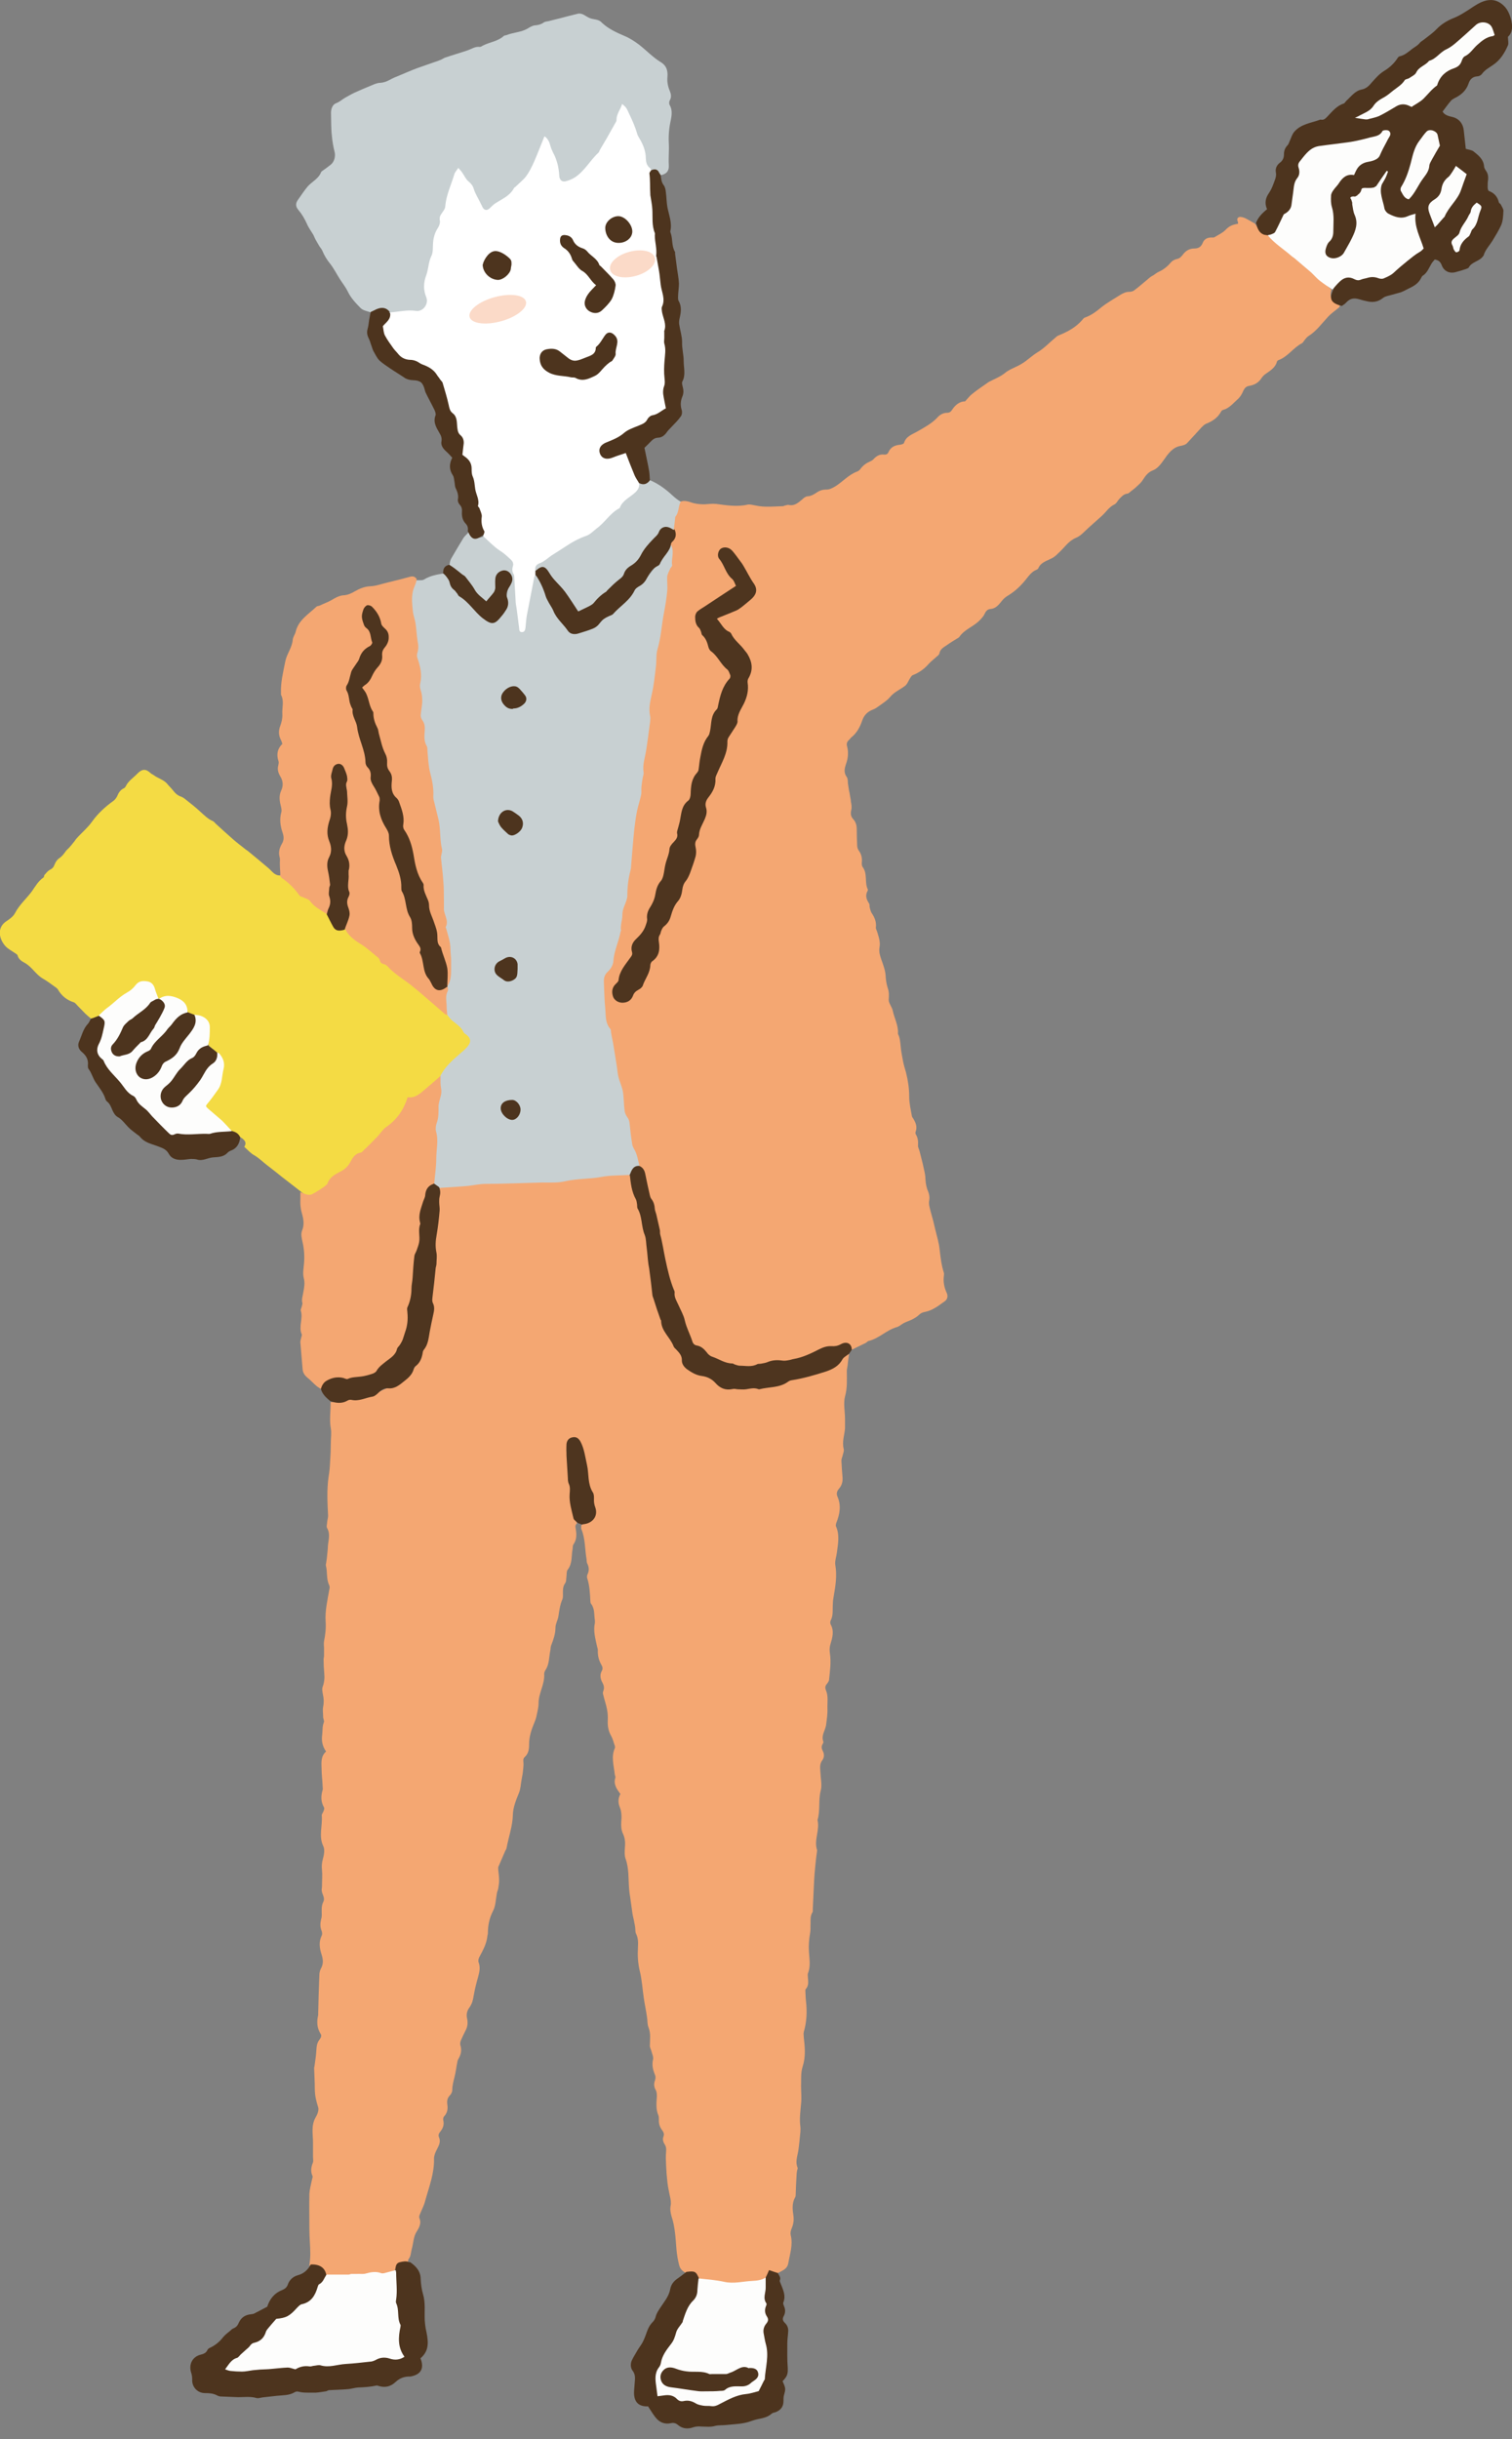 <?xml version="1.0" encoding="UTF-8"?>
<svg xmlns="http://www.w3.org/2000/svg" width="93" height="150" viewBox="0 0 93 150" fill="none">
  <rect x="0" y="0" width="93" height="150" fill="#808080" stroke="none"/>
  <g clip-path="url(#clip0_102_684)">
    <path d="M47.845 139.784C47.928 139.742 48.025 139.701 48.108 139.646C48.302 139.549 48.441 139.411 48.482 139.204C48.58 138.624 48.787 138.058 48.635 137.451C48.607 137.326 48.635 137.175 48.69 137.05C48.801 136.788 48.843 136.54 48.801 136.25C48.746 135.891 48.704 135.49 48.898 135.145C48.926 135.104 48.94 135.049 48.94 135.007C48.954 134.593 48.968 134.179 48.995 133.765C48.995 133.682 49.009 133.585 49.023 133.503C49.023 133.447 49.078 133.365 49.065 133.323C48.898 132.95 49.051 132.605 49.106 132.233C49.162 131.86 49.189 131.487 49.231 131.101C49.231 131.004 49.245 130.894 49.231 130.797C49.162 130.328 49.231 129.858 49.272 129.375C49.314 129.016 49.272 128.657 49.272 128.298C49.286 127.884 49.245 127.47 49.37 127.084C49.563 126.49 49.508 125.896 49.439 125.289C49.439 125.179 49.411 125.054 49.439 124.958C49.619 124.35 49.647 123.715 49.577 123.094C49.55 122.873 49.55 122.652 49.536 122.431C49.536 122.39 49.536 122.349 49.563 122.321C49.771 122.086 49.702 121.824 49.688 121.562C49.688 121.493 49.674 121.424 49.688 121.369C49.868 120.941 49.785 120.485 49.758 120.057C49.73 119.657 49.758 119.27 49.827 118.884C49.868 118.69 49.841 118.483 49.855 118.276C49.855 118.055 49.841 117.821 49.965 117.614C50.007 117.558 49.993 117.462 49.993 117.393C50.021 116.799 50.049 116.206 50.076 115.626C50.09 115.336 50.118 115.046 50.146 114.756C50.173 114.439 50.215 114.135 50.257 113.817C50.257 113.817 50.257 113.79 50.257 113.776C50.049 113.155 50.437 112.547 50.284 111.926C50.464 111.346 50.326 110.725 50.478 110.132C50.575 109.787 50.478 109.386 50.464 109.014C50.45 108.751 50.395 108.503 50.575 108.254C50.7 108.089 50.714 107.868 50.603 107.674C50.534 107.536 50.506 107.398 50.603 107.247C50.631 107.205 50.658 107.136 50.645 107.109C50.492 106.736 50.755 106.432 50.811 106.087C50.852 105.756 50.908 105.411 50.894 105.079C50.88 104.693 50.963 104.306 50.797 103.933C50.742 103.795 50.755 103.671 50.866 103.547C50.922 103.478 50.977 103.395 50.991 103.326C51.047 102.774 51.13 102.236 51.047 101.683C51.019 101.504 51.019 101.311 51.074 101.131C51.199 100.717 51.324 100.303 51.088 99.889C51.06 99.834 51.06 99.723 51.088 99.668C51.268 99.337 51.199 98.978 51.227 98.633C51.227 98.467 51.254 98.315 51.282 98.149C51.393 97.514 51.49 96.893 51.379 96.244C51.338 95.996 51.449 95.72 51.476 95.471C51.545 94.933 51.656 94.395 51.421 93.87C51.393 93.815 51.421 93.718 51.435 93.663C51.656 93.125 51.753 92.572 51.504 92.02C51.421 91.827 51.504 91.661 51.615 91.537C51.781 91.344 51.837 91.123 51.823 90.874C51.795 90.529 51.767 90.171 51.753 89.825C51.753 89.729 51.795 89.632 51.823 89.535C51.85 89.384 51.934 89.232 51.892 89.094C51.781 88.652 51.947 88.252 51.975 87.824C51.975 87.644 51.975 87.451 51.975 87.272C51.975 86.802 51.864 86.305 51.975 85.877C52.128 85.339 52.086 84.828 52.086 84.304C52.086 84.207 52.114 84.11 52.128 84.014C52.155 83.765 52.183 83.517 52.225 83.268C52.017 83.241 51.864 83.365 51.781 83.517C51.476 84.097 50.908 84.262 50.353 84.428C49.813 84.594 49.259 84.745 48.69 84.842C48.621 84.842 48.566 84.856 48.51 84.897C47.817 85.284 47.055 85.311 46.279 85.353C45.821 85.38 45.378 85.367 44.92 85.394C44.629 85.394 44.366 85.339 44.158 85.118C43.839 84.787 43.437 84.635 42.994 84.524C42.481 84.4 42.065 84.124 41.982 83.531C41.968 83.42 41.927 83.296 41.843 83.227C41.483 82.882 41.303 82.399 41.012 82.012C40.735 81.653 40.693 81.17 40.541 80.742C40.222 79.886 40.083 78.989 40.014 78.078C39.931 76.973 39.751 75.869 39.46 74.806C39.321 74.309 39.252 73.785 39.002 73.329C38.905 73.163 38.891 72.97 38.877 72.777C38.85 72.584 38.85 72.363 38.67 72.225C38.282 72.114 37.894 72.156 37.505 72.197C35.704 72.432 33.888 72.68 32.058 72.625C31.227 72.611 30.381 72.625 29.55 72.722C28.732 72.818 27.901 72.791 27.097 72.984C26.903 73.26 26.916 73.605 26.944 73.881C27.027 74.627 26.833 75.331 26.764 76.062C26.736 76.366 26.695 76.67 26.764 76.973C26.875 77.526 26.778 78.064 26.681 78.588C26.598 79.03 26.611 79.472 26.528 79.9C26.528 79.928 26.528 79.955 26.528 79.969C26.667 81.101 26.348 82.15 25.96 83.185C25.683 83.903 25.295 84.524 24.685 85.021C24.63 85.063 24.574 85.132 24.505 85.146C23.493 85.325 22.703 86.14 21.594 86.084C21.192 86.07 20.763 86.25 20.333 86.222C20.347 86.761 20.25 87.299 20.347 87.838C20.402 88.127 20.347 88.431 20.347 88.735C20.347 89.108 20.333 89.494 20.305 89.867C20.291 90.198 20.264 90.516 20.208 90.833C20.097 91.62 20.139 92.421 20.18 93.207C20.18 93.332 20.139 93.456 20.125 93.58C20.125 93.718 20.056 93.884 20.125 93.981C20.333 94.353 20.194 94.712 20.167 95.085C20.167 95.264 20.139 95.43 20.125 95.609C20.111 95.761 20.097 95.913 20.07 96.051C20.07 96.12 20.028 96.203 20.042 96.272C20.153 96.672 20.056 97.1 20.25 97.487C20.291 97.57 20.277 97.68 20.25 97.777C20.139 98.425 19.986 99.061 20.028 99.709C20.056 100.123 20.014 100.524 19.931 100.924C19.903 101.062 19.931 101.228 19.931 101.366C19.931 101.518 19.931 101.67 19.931 101.821C19.931 101.89 19.903 101.973 19.903 102.042C19.903 102.332 19.917 102.622 19.945 102.912C19.973 103.188 19.945 103.464 19.848 103.726C19.792 103.864 19.834 104.044 19.862 104.21C19.917 104.458 19.931 104.693 19.876 104.955C19.834 105.148 19.876 105.369 19.876 105.59C19.876 105.7 19.959 105.825 19.917 105.921C19.82 106.17 19.848 106.404 19.82 106.653C19.765 107.039 19.82 107.371 20.056 107.716C19.737 107.992 19.765 108.365 19.779 108.737C19.779 109.124 19.834 109.51 19.848 109.911C19.848 109.966 19.862 110.021 19.848 110.063C19.737 110.435 19.723 110.794 19.931 111.153C19.959 111.208 19.931 111.319 19.889 111.402C19.862 111.485 19.779 111.567 19.792 111.65C19.848 112.285 19.584 112.92 19.889 113.541C19.986 113.748 19.931 114.066 19.862 114.314C19.792 114.549 19.779 114.77 19.806 115.018C19.834 115.308 19.806 115.598 19.806 115.888C19.806 115.971 19.806 116.068 19.792 116.15C19.737 116.427 20.028 116.675 19.889 116.951C19.751 117.213 19.792 117.489 19.792 117.766C19.792 117.848 19.779 117.945 19.751 118.028C19.695 118.263 19.681 118.497 19.779 118.732C19.82 118.828 19.834 118.967 19.779 119.049C19.598 119.436 19.654 119.809 19.779 120.195C19.876 120.499 19.903 120.775 19.737 121.065C19.668 121.189 19.64 121.355 19.64 121.507C19.612 122.28 19.584 123.039 19.571 123.812C19.571 123.853 19.571 123.895 19.571 123.922C19.474 124.323 19.488 124.709 19.723 125.082C19.806 125.206 19.723 125.33 19.654 125.427C19.501 125.62 19.474 125.827 19.46 126.062C19.446 126.393 19.39 126.711 19.349 127.028C19.349 127.084 19.321 127.125 19.321 127.18C19.335 127.608 19.363 128.022 19.363 128.45C19.363 128.851 19.446 129.209 19.571 129.596C19.626 129.775 19.515 130.052 19.404 130.231C19.127 130.728 19.252 131.239 19.252 131.749C19.252 131.929 19.252 132.122 19.252 132.302C19.252 132.426 19.252 132.55 19.252 132.674C19.252 132.771 19.28 132.881 19.252 132.978C19.141 133.254 19.086 133.53 19.224 133.82C19.252 133.875 19.196 133.986 19.183 134.069C19.127 134.345 19.044 134.635 19.03 134.911C19.016 135.642 19.03 136.36 19.03 137.092C19.03 137.603 19.086 138.113 19.086 138.624C19.086 138.859 19.058 139.093 19.03 139.328C19.474 139.411 19.792 139.673 20.042 140.032C20.485 140.129 20.929 140.06 21.359 140.046C21.844 140.046 22.343 140.115 22.814 139.908C22.911 139.866 23.036 139.908 23.146 139.936C23.549 140.032 23.895 139.908 24.241 139.728C24.352 139.287 24.685 139.176 25.087 139.162C25.101 139.08 25.087 138.969 25.142 138.914C25.281 138.735 25.267 138.514 25.323 138.32C25.433 137.948 25.419 137.547 25.641 137.216C25.794 136.968 25.932 136.705 25.794 136.402C25.766 136.346 25.794 136.25 25.822 136.181C25.932 135.905 26.085 135.629 26.154 135.339C26.39 134.483 26.722 133.654 26.695 132.743C26.695 132.564 26.778 132.357 26.875 132.177C27 131.929 27.124 131.708 27 131.432C26.944 131.294 27 131.183 27.083 131.087C27.249 130.88 27.332 130.659 27.263 130.383C27.249 130.314 27.263 130.203 27.318 130.148C27.526 129.927 27.554 129.679 27.512 129.403C27.485 129.196 27.512 129.016 27.679 128.851C27.748 128.781 27.817 128.643 27.817 128.547C27.817 128.271 27.887 128.008 27.956 127.732C28.039 127.415 28.067 127.097 28.136 126.78C28.136 126.725 28.178 126.656 28.205 126.6C28.358 126.338 28.413 126.076 28.316 125.772C28.288 125.676 28.316 125.551 28.358 125.455C28.441 125.261 28.538 125.068 28.635 124.875C28.76 124.64 28.788 124.392 28.732 124.143C28.663 123.867 28.732 123.646 28.884 123.439C29.037 123.218 29.092 122.997 29.134 122.735C29.203 122.335 29.3 121.948 29.411 121.562C29.494 121.258 29.55 120.982 29.439 120.678C29.397 120.582 29.439 120.43 29.494 120.333C29.716 119.919 29.938 119.519 29.98 119.036C29.98 118.994 30.007 118.967 30.007 118.925C30.007 118.428 30.09 117.973 30.326 117.517C30.492 117.2 30.492 116.799 30.562 116.427C30.575 116.33 30.631 116.233 30.645 116.137C30.672 115.971 30.7 115.819 30.7 115.653C30.7 115.433 30.672 115.198 30.645 114.977C30.645 114.922 30.645 114.867 30.645 114.825C30.783 114.508 30.922 114.19 31.061 113.859C31.088 113.79 31.144 113.721 31.157 113.652C31.282 112.962 31.532 112.299 31.546 111.595C31.559 111.139 31.74 110.698 31.92 110.256C32.031 109.994 32.031 109.69 32.086 109.414C32.114 109.248 32.156 109.069 32.169 108.903C32.183 108.737 32.211 108.558 32.197 108.392C32.183 108.254 32.169 108.144 32.28 108.047C32.516 107.826 32.544 107.564 32.544 107.26C32.544 106.805 32.682 106.377 32.862 105.949C32.918 105.811 32.973 105.673 33.001 105.521C33.056 105.259 33.126 104.996 33.126 104.748C33.126 104.113 33.514 103.575 33.472 102.94C33.472 102.871 33.5 102.788 33.541 102.719C33.791 102.36 33.763 101.918 33.846 101.518C33.874 101.407 33.86 101.283 33.902 101.186C34.04 100.827 34.165 100.482 34.165 100.096C34.165 99.875 34.304 99.64 34.345 99.406C34.401 99.047 34.442 98.688 34.595 98.343C34.636 98.232 34.623 98.094 34.623 97.97C34.623 97.749 34.623 97.556 34.761 97.363C34.844 97.252 34.817 97.073 34.844 96.935C34.858 96.797 34.844 96.631 34.914 96.534C35.218 96.148 35.135 95.692 35.218 95.264C35.232 95.168 35.218 95.043 35.274 94.974C35.482 94.671 35.468 94.353 35.413 94.022C35.385 93.898 35.371 93.773 35.496 93.677C35.121 93.069 35.08 92.393 35.08 91.689C35.08 91.233 34.955 90.778 34.914 90.308C34.886 89.936 34.886 89.549 34.844 89.177C34.844 89.066 34.858 88.956 34.886 88.845C34.914 88.68 34.997 88.555 35.163 88.528C35.357 88.486 35.482 88.583 35.565 88.735C35.801 89.163 35.856 89.646 35.953 90.115C36.078 90.723 36.078 91.33 36.327 91.924C36.466 92.255 36.438 92.641 36.494 93C36.535 93.276 36.383 93.484 36.133 93.608C36.008 93.677 35.87 93.691 35.759 93.787C35.759 93.87 35.731 93.967 35.759 94.036C36.008 94.629 35.967 95.264 36.078 95.885C36.092 95.982 36.078 96.093 36.133 96.175C36.23 96.382 36.244 96.576 36.147 96.797C36.105 96.866 36.092 96.976 36.119 97.059C36.272 97.514 36.286 97.998 36.313 98.467C36.313 98.522 36.327 98.605 36.369 98.646C36.591 98.95 36.535 99.309 36.591 99.654C36.591 99.709 36.591 99.751 36.591 99.806C36.48 100.289 36.618 100.758 36.715 101.214C36.729 101.297 36.771 101.38 36.771 101.476C36.757 101.808 36.826 102.097 36.993 102.387C37.062 102.498 37.09 102.622 37.02 102.746C36.882 102.995 36.923 103.229 37.048 103.464C37.145 103.644 37.187 103.809 37.103 104.003C37.076 104.072 37.076 104.154 37.103 104.223C37.173 104.527 37.284 104.831 37.339 105.134C37.381 105.355 37.395 105.59 37.381 105.811C37.367 106.156 37.422 106.46 37.589 106.75C37.699 106.943 37.741 107.164 37.824 107.385C37.824 107.412 37.824 107.467 37.824 107.495C37.575 108.02 37.755 108.558 37.81 109.096C37.81 109.165 37.866 109.248 37.852 109.317C37.713 109.718 37.935 110.021 38.157 110.325C38.018 110.601 38.004 110.85 38.129 111.153C38.24 111.429 38.24 111.747 38.212 112.051C38.198 112.313 38.212 112.547 38.323 112.782C38.462 113.072 38.462 113.362 38.434 113.666C38.42 113.873 38.406 114.107 38.476 114.301C38.697 114.908 38.642 115.543 38.697 116.164C38.711 116.413 38.767 116.661 38.794 116.91C38.836 117.172 38.864 117.434 38.905 117.697C38.933 117.876 38.988 118.055 39.016 118.235C39.044 118.345 39.058 118.456 39.072 118.566C39.085 118.677 39.072 118.801 39.113 118.898C39.266 119.187 39.252 119.477 39.238 119.781C39.21 120.264 39.238 120.734 39.349 121.203C39.487 121.741 39.515 122.321 39.598 122.873C39.654 123.26 39.737 123.632 39.792 124.019C39.834 124.24 39.806 124.488 39.889 124.682C40.042 125.054 39.972 125.441 39.972 125.814C39.972 125.924 40.042 126.034 40.069 126.145C40.111 126.311 40.208 126.504 40.166 126.656C40.083 127.001 40.166 127.304 40.291 127.608C40.333 127.705 40.319 127.829 40.291 127.926C40.208 128.133 40.222 128.326 40.319 128.505C40.402 128.643 40.402 128.782 40.402 128.933C40.374 129.32 40.333 129.72 40.499 130.093C40.527 130.176 40.527 130.272 40.527 130.355C40.513 130.59 40.582 130.811 40.721 130.99C40.818 131.128 40.873 131.239 40.804 131.404C40.735 131.584 40.804 131.749 40.901 131.901C40.984 132.039 40.984 132.177 40.97 132.329C40.943 132.605 40.956 132.881 40.97 133.158C40.984 133.503 41.012 133.862 41.053 134.207C41.081 134.497 41.151 134.773 41.206 135.063C41.248 135.256 41.289 135.435 41.248 135.656C41.206 135.863 41.248 136.098 41.303 136.291C41.525 136.954 41.553 137.644 41.608 138.334C41.636 138.652 41.691 138.983 41.774 139.3C41.83 139.521 41.968 139.673 42.176 139.77C42.536 139.811 42.8 140.018 43.022 140.281C44.241 140.557 45.461 140.598 46.681 140.377C46.805 140.35 46.916 140.308 47.027 140.239C47.055 140.198 47.027 140.267 47.055 140.212C47.207 139.88 47.471 139.77 47.817 139.839L47.845 139.784Z" fill="#F4A772"></path>
    <path d="M52.418 82.992C52.696 82.854 52.986 82.716 53.264 82.578C53.319 82.55 53.361 82.481 53.416 82.468C54.068 82.316 54.525 81.791 55.163 81.612C55.315 81.57 55.44 81.446 55.592 81.363C55.758 81.281 55.939 81.225 56.105 81.142C56.258 81.06 56.41 80.977 56.535 80.853C56.632 80.756 56.729 80.715 56.853 80.687C57.061 80.645 57.269 80.576 57.449 80.466C57.671 80.356 57.865 80.19 58.073 80.052C58.267 79.928 58.323 79.734 58.239 79.527C58.073 79.182 58.004 78.809 58.059 78.437C58.059 78.382 58.073 78.326 58.059 78.285C57.907 77.816 57.851 77.332 57.796 76.849C57.754 76.435 57.63 76.035 57.533 75.635C57.449 75.262 57.352 74.875 57.242 74.502C57.186 74.268 57.103 74.047 57.158 73.799C57.186 73.647 57.158 73.453 57.103 73.315C56.992 73.067 56.937 72.805 56.923 72.528C56.923 72.294 56.867 72.059 56.812 71.824C56.743 71.479 56.646 71.148 56.562 70.803C56.535 70.679 56.452 70.554 56.465 70.444C56.479 70.195 56.465 69.975 56.327 69.754C56.299 69.712 56.299 69.629 56.327 69.574C56.424 69.298 56.327 69.05 56.188 68.815C56.16 68.76 56.105 68.705 56.091 68.649C56.022 68.249 55.925 67.862 55.925 67.462C55.925 66.951 55.855 66.468 55.731 65.971C55.661 65.723 55.578 65.461 55.537 65.226C55.481 64.936 55.426 64.646 55.398 64.342C55.37 64.08 55.357 63.818 55.232 63.583C55.232 63.583 55.232 63.556 55.232 63.542C55.26 63.059 55.01 62.617 54.913 62.161C54.871 61.927 54.65 61.692 54.664 61.471C54.678 61.223 54.691 61.002 54.608 60.781C54.525 60.519 54.483 60.256 54.47 59.966C54.442 59.635 54.317 59.318 54.206 59C54.123 58.765 54.054 58.531 54.095 58.269C54.165 57.923 54.04 57.592 53.943 57.275C53.915 57.192 53.86 57.109 53.874 57.026C53.915 56.695 53.79 56.405 53.61 56.143C53.555 56.046 53.527 55.935 53.499 55.825C53.472 55.742 53.499 55.632 53.458 55.563C53.278 55.3 53.208 55.052 53.375 54.762C53.375 54.748 53.389 54.707 53.375 54.693C53.167 54.265 53.375 53.727 53.056 53.313C53 53.23 53 53.092 53.014 52.981C53.028 52.733 52.973 52.512 52.82 52.305C52.765 52.222 52.723 52.112 52.723 52.001C52.709 51.656 52.696 51.325 52.696 50.98C52.696 50.759 52.64 50.552 52.488 50.386C52.321 50.207 52.307 50.027 52.363 49.792C52.404 49.627 52.363 49.447 52.335 49.282C52.335 49.157 52.294 49.047 52.28 48.923C52.266 48.826 52.252 48.73 52.224 48.633C52.197 48.481 52.183 48.343 52.155 48.191C52.141 48.053 52.155 47.888 52.086 47.791C51.878 47.515 51.947 47.239 52.044 46.963C52.169 46.604 52.197 46.245 52.099 45.886C52.058 45.734 52.099 45.61 52.21 45.513C52.266 45.472 52.307 45.389 52.363 45.347C52.709 45.071 52.903 44.699 53.042 44.285C53.153 43.981 53.361 43.76 53.693 43.636C53.846 43.581 53.971 43.484 54.109 43.387C54.331 43.222 54.58 43.07 54.747 42.863C55.01 42.545 55.37 42.407 55.675 42.172C55.8 42.076 55.855 41.91 55.939 41.772C55.994 41.689 56.05 41.565 56.133 41.524C56.521 41.372 56.84 41.151 57.117 40.833C57.269 40.668 57.449 40.53 57.616 40.378C57.685 40.323 57.768 40.254 57.782 40.185C57.824 39.908 58.059 39.798 58.239 39.674C58.447 39.522 58.683 39.384 58.905 39.246C58.932 39.232 58.974 39.205 59.002 39.177C59.307 38.708 59.875 38.542 60.249 38.155C60.374 38.031 60.499 37.893 60.568 37.741C60.651 37.562 60.748 37.465 60.928 37.451C61.219 37.424 61.4 37.23 61.566 37.023C61.677 36.872 61.815 36.733 61.982 36.637C62.397 36.388 62.744 36.071 63.049 35.698C63.257 35.45 63.437 35.16 63.756 35.036C63.797 35.022 63.853 34.98 63.867 34.939C64.019 34.58 64.379 34.497 64.67 34.345C64.851 34.263 64.975 34.138 65.114 34C65.474 33.683 65.71 33.269 66.181 33.075C66.486 32.951 66.722 32.661 66.971 32.44C67.234 32.206 67.498 31.971 67.761 31.736C68.025 31.502 68.205 31.184 68.551 31.018C68.676 30.963 68.745 30.784 68.842 30.687C68.981 30.549 69.106 30.384 69.341 30.356C69.424 30.356 69.508 30.245 69.591 30.19C69.716 30.094 69.826 30.011 69.937 29.9C70.076 29.776 70.214 29.652 70.311 29.486C70.464 29.252 70.616 29.044 70.894 28.934C71.185 28.824 71.379 28.575 71.573 28.299C71.836 27.926 72.113 27.498 72.64 27.416C72.778 27.388 72.931 27.346 73.014 27.25C73.319 26.932 73.61 26.601 73.901 26.284C73.984 26.201 74.081 26.104 74.178 26.063C74.553 25.911 74.871 25.718 75.079 25.359C75.107 25.29 75.162 25.221 75.232 25.207C75.606 25.11 75.841 24.806 76.105 24.572C76.271 24.434 76.396 24.227 76.479 24.02C76.562 23.854 76.659 23.757 76.839 23.73C77.158 23.674 77.408 23.537 77.588 23.26C77.657 23.15 77.768 23.04 77.879 22.971C78.156 22.777 78.447 22.598 78.544 22.239C78.544 22.211 78.586 22.17 78.614 22.156C79.21 21.949 79.542 21.383 80.083 21.107C80.138 21.079 80.18 20.996 80.221 20.941C80.304 20.845 80.374 20.734 80.485 20.665C80.97 20.361 81.288 19.906 81.663 19.506C81.871 19.271 82.134 19.105 82.37 18.898C82.397 18.871 82.397 18.829 82.411 18.802C82.411 18.774 82.383 18.76 82.37 18.746C81.926 18.581 81.746 18.277 81.898 17.808C80.582 16.676 79.251 15.557 77.934 14.439C77.505 14.398 77.394 14.025 77.186 13.749C76.978 13.639 76.77 13.501 76.562 13.404C76.451 13.363 76.313 13.321 76.216 13.349C76.063 13.404 76.091 13.542 76.147 13.666C76.147 13.694 76.147 13.722 76.147 13.763C75.841 13.804 75.592 13.901 75.37 14.149C75.19 14.329 74.941 14.439 74.719 14.577C74.663 14.619 74.566 14.605 74.497 14.605C74.234 14.605 74.054 14.729 73.97 14.95C73.873 15.185 73.707 15.281 73.472 15.281C73.139 15.281 72.917 15.433 72.737 15.682C72.64 15.806 72.543 15.903 72.377 15.93C72.252 15.958 72.127 16.027 72.044 16.11C71.836 16.358 71.6 16.565 71.296 16.703C71.171 16.759 71.06 16.841 70.949 16.924C70.88 16.965 70.796 17.007 70.727 17.062C70.408 17.325 70.103 17.601 69.771 17.849C69.688 17.918 69.563 17.946 69.466 17.946C69.244 17.946 69.078 18.029 68.898 18.139C68.51 18.387 68.108 18.608 67.761 18.884C67.442 19.147 67.124 19.395 66.722 19.533C66.666 19.547 66.625 19.602 66.583 19.657C66.195 20.113 65.696 20.389 65.156 20.61C65.072 20.637 64.989 20.693 64.934 20.748C64.56 21.052 64.241 21.411 63.825 21.659C63.478 21.866 63.201 22.156 62.855 22.363C62.508 22.584 62.093 22.694 61.788 22.957C61.51 23.177 61.206 23.288 60.914 23.44C60.859 23.467 60.803 23.495 60.748 23.537C60.416 23.771 60.083 23.992 59.778 24.241C59.639 24.351 59.528 24.503 59.362 24.682C59.029 24.682 58.752 24.903 58.558 25.207C58.475 25.331 58.392 25.386 58.253 25.386C58.004 25.386 57.796 25.511 57.63 25.704C57.297 26.049 56.881 26.27 56.479 26.504C56.16 26.698 55.731 26.808 55.606 27.236C55.592 27.291 55.468 27.333 55.384 27.346C55.052 27.374 54.788 27.485 54.65 27.802C54.594 27.926 54.511 27.968 54.373 27.954C54.109 27.926 53.915 28.037 53.735 28.23C53.679 28.299 53.596 28.34 53.513 28.382C53.278 28.479 53.097 28.616 52.945 28.81C52.889 28.893 52.806 28.975 52.709 29.003C52.197 29.196 51.85 29.61 51.393 29.9C51.199 30.011 51.018 30.121 50.797 30.107C50.603 30.107 50.422 30.163 50.256 30.273C50.076 30.397 49.896 30.508 49.674 30.521C49.563 30.521 49.438 30.618 49.355 30.701C49.106 30.908 48.87 31.143 48.482 31.046C48.427 31.046 48.357 31.074 48.302 31.087C48.246 31.087 48.205 31.129 48.163 31.129C47.595 31.143 47.041 31.212 46.472 31.087C46.32 31.06 46.14 31.005 45.987 31.032C45.336 31.184 44.698 31.074 44.061 30.991C43.922 30.977 43.784 30.977 43.645 30.991C43.298 31.032 42.966 31.018 42.633 30.936C42.37 30.853 42.079 30.729 41.788 30.88C41.483 31.115 41.524 31.515 41.386 31.819C41.289 32.026 41.275 32.302 41.289 32.565C41.441 32.937 41.206 33.241 41.109 33.572C41.178 34.111 41.178 34.649 40.901 35.146C40.748 35.408 40.804 35.712 40.79 36.002C40.734 37.258 40.485 38.473 40.277 39.702C40.152 40.433 40.124 41.179 40 41.91C39.944 42.228 39.889 42.559 39.806 42.877C39.723 43.194 39.681 43.525 39.723 43.857C39.847 44.644 39.626 45.416 39.487 46.176C39.348 46.963 39.348 47.749 39.237 48.536C39.154 49.185 38.947 49.82 38.849 50.469C38.822 50.648 38.794 50.814 38.78 50.993C38.711 52.029 38.655 53.078 38.42 54.099C38.378 54.293 38.378 54.5 38.392 54.707C38.392 55.08 38.337 55.438 38.156 55.77C37.976 56.101 38.032 56.488 37.99 56.847C37.935 57.275 37.824 57.689 37.727 58.103C37.644 58.434 37.519 58.752 37.505 59.097C37.505 59.331 37.38 59.538 37.214 59.704C37.006 59.911 36.937 60.146 36.951 60.422C37.006 61.167 36.965 61.913 37.089 62.645C37.103 62.755 37.103 62.865 37.158 62.976C37.477 63.721 37.63 64.522 37.713 65.309C37.768 65.847 37.879 66.372 38.073 66.882C38.226 67.283 38.198 67.725 38.226 68.152C38.24 68.387 38.267 68.594 38.406 68.801C38.642 69.16 38.558 69.588 38.628 69.975C38.739 70.596 39.03 71.134 39.196 71.728C39.612 72.073 39.598 72.584 39.709 73.039C39.847 73.674 40.152 74.24 40.263 74.875C40.291 74.999 40.36 75.11 40.36 75.234C40.443 76.104 40.665 76.946 40.818 77.802C40.901 78.271 41.095 78.713 41.192 79.182C41.386 80.107 41.885 80.908 42.12 81.819C42.19 82.095 42.384 82.343 42.467 82.62C42.481 82.661 42.508 82.73 42.564 82.73C43.146 82.896 43.437 83.462 44.019 83.669C44.643 83.889 45.253 84.124 45.918 84.11C46.375 84.11 46.819 83.972 47.248 83.848C47.456 83.793 47.664 83.71 47.886 83.765C48.427 83.876 48.898 83.627 49.397 83.503C49.466 83.489 49.535 83.448 49.605 83.406C50.284 83.006 51.06 82.937 51.795 82.73C52.072 82.647 52.169 82.882 52.321 83.02L52.418 82.992Z" fill="#F4A772"></path>
    <path d="M39.334 71.7C39.237 71.341 39.196 70.969 38.988 70.637C38.946 70.568 38.905 70.472 38.891 70.389C38.821 69.961 38.766 69.519 38.724 69.077C38.711 68.939 38.669 68.815 38.586 68.705C38.503 68.594 38.433 68.442 38.419 68.304C38.364 67.904 38.378 67.504 38.309 67.103C38.253 66.813 38.115 66.537 38.045 66.248C37.99 66.04 37.976 65.833 37.948 65.626C37.879 65.198 37.81 64.757 37.74 64.329C37.699 64.052 37.63 63.79 37.588 63.514C37.574 63.431 37.588 63.321 37.532 63.266C37.214 62.893 37.269 62.437 37.228 62.01C37.172 61.485 37.172 60.96 37.144 60.436C37.13 60.16 37.172 59.939 37.408 59.732C37.574 59.58 37.713 59.331 37.727 59.111C37.768 58.475 38.059 57.91 38.17 57.302C38.17 57.275 38.198 57.261 38.198 57.233C38.142 56.902 38.281 56.598 38.281 56.281C38.281 56.074 38.322 55.922 38.392 55.742C38.475 55.535 38.572 55.314 38.586 55.107C38.586 54.569 38.641 54.058 38.78 53.534C38.78 53.478 38.808 53.437 38.808 53.382C38.877 52.581 38.932 51.78 39.016 50.98C39.057 50.607 39.112 50.234 39.182 49.875C39.251 49.544 39.362 49.227 39.431 48.895C39.473 48.716 39.431 48.523 39.459 48.343C39.473 48.177 39.501 48.026 39.528 47.86C39.542 47.736 39.611 47.611 39.584 47.487C39.514 47.032 39.667 46.617 39.736 46.19C39.833 45.596 39.903 45.002 39.986 44.395C39.999 44.271 40.013 44.133 39.986 44.022C39.889 43.581 39.986 43.166 40.083 42.725C40.221 42.145 40.277 41.551 40.346 40.971C40.388 40.626 40.346 40.254 40.443 39.922C40.665 39.177 40.693 38.418 40.845 37.658C40.928 37.23 40.998 36.789 41.039 36.361C41.067 36.071 41.025 35.767 41.039 35.464C41.053 35.298 41.15 35.146 41.219 34.98C41.247 34.898 41.358 34.828 41.344 34.76C41.275 34.373 41.483 33.973 41.302 33.572C41.302 33.545 41.288 33.531 41.275 33.503C41.122 33.848 40.873 34.138 40.693 34.456C40.693 34.483 40.679 34.511 40.651 34.525C40.097 34.967 39.819 35.657 39.251 36.085C39.168 36.14 39.085 36.209 39.043 36.292C38.738 36.858 38.212 37.23 37.768 37.672C37.643 37.797 37.505 37.865 37.352 37.934C37.241 37.976 37.13 38.031 37.061 38.114C36.756 38.597 36.243 38.708 35.745 38.873C35.315 39.025 35.149 38.956 34.858 38.611C34.178 37.824 33.735 36.913 33.361 35.961C33.278 35.74 33.236 35.464 32.931 35.395C32.834 35.436 32.82 35.519 32.792 35.615C32.598 36.513 32.363 37.41 32.266 38.321C32.252 38.445 32.266 38.569 32.169 38.68C32.03 38.569 32.03 38.418 32.03 38.293C31.947 37.396 31.85 36.485 31.781 35.588C31.753 35.284 31.67 34.994 31.684 34.691C31.684 34.525 31.587 34.401 31.476 34.304C30.977 33.807 30.381 33.407 29.826 32.979C29.799 32.979 29.771 32.965 29.757 32.979C29.369 33.158 29.078 33.034 28.856 32.703C28.745 32.827 28.607 32.937 28.51 33.075C28.246 33.503 27.997 33.931 27.747 34.359C27.678 34.483 27.664 34.649 27.637 34.787C27.858 35.049 28.108 35.27 28.385 35.477C28.704 35.698 28.87 36.043 29.106 36.333C29.161 36.402 29.189 36.499 29.244 36.554C29.452 36.747 29.605 37.037 29.951 36.996C30.173 36.968 30.533 36.416 30.547 36.14C30.547 35.974 30.547 35.809 30.561 35.643C30.616 35.381 30.838 35.215 31.088 35.257C31.365 35.312 31.503 35.56 31.406 35.767C31.171 36.264 31.143 36.747 31.157 37.272C31.157 37.645 30.797 37.948 30.506 38.211C30.381 38.321 30.214 38.293 30.076 38.211C29.896 38.114 29.715 38.004 29.577 37.865C29.05 37.272 28.427 36.775 27.9 36.181C27.817 36.085 27.761 35.974 27.733 35.85C27.664 35.574 27.498 35.381 27.248 35.27C26.846 35.339 26.458 35.408 26.098 35.629C25.973 35.712 25.779 35.671 25.613 35.684C25.183 36.319 25.142 37.037 25.308 37.741C25.46 38.39 25.571 39.066 25.571 39.715C25.571 40.309 25.668 40.861 25.779 41.427C25.807 41.579 25.779 41.731 25.765 41.883C25.71 42.172 25.71 42.462 25.835 42.739C25.862 42.807 25.904 42.89 25.876 42.959C25.613 43.774 26.015 44.547 26.015 45.334C26.015 45.789 26.14 46.231 26.209 46.673C26.32 47.501 26.542 48.302 26.569 49.144C26.569 49.42 26.68 49.682 26.763 49.958C26.985 50.662 27.027 51.408 27.041 52.126C27.068 53.313 27.318 54.486 27.193 55.659C27.193 55.701 27.193 55.742 27.193 55.77C27.373 56.488 27.318 57.247 27.553 57.951C27.65 58.227 27.65 58.531 27.637 58.807C27.637 59.414 27.747 60.035 27.512 60.629C27.498 60.67 27.484 60.712 27.484 60.753C27.332 61.292 27.345 61.83 27.47 62.382C27.484 62.534 27.526 62.686 27.65 62.782C28.011 63.045 28.316 63.362 28.593 63.694C28.87 64.025 28.912 64.204 28.565 64.508C28.191 64.839 27.803 65.157 27.456 65.543C27.262 65.764 27.096 65.999 27.027 66.289C27.041 67.297 26.888 68.29 26.708 69.271C26.639 69.657 26.819 70.03 26.777 70.43C26.736 71.024 26.694 71.617 26.611 72.197C26.583 72.377 26.583 72.556 26.625 72.722C26.708 72.901 26.805 73.053 27.027 73.053C27.623 73.012 28.219 72.984 28.801 72.929C29.161 72.887 29.508 72.805 29.882 72.805C31.046 72.805 32.196 72.749 33.361 72.722C33.846 72.722 34.331 72.749 34.788 72.639C35.523 72.473 36.257 72.515 36.992 72.377C37.56 72.266 38.156 72.294 38.724 72.252C38.932 72.087 39.057 71.824 39.32 71.714L39.334 71.7Z" fill="#C8D0D2"></path>
    <path d="M27.083 66.178C27.374 65.571 27.887 65.157 28.372 64.729C28.524 64.605 28.677 64.467 28.801 64.301C28.995 64.052 28.94 63.818 28.677 63.625C28.621 63.583 28.538 63.542 28.51 63.473C28.358 63.128 28.039 62.962 27.776 62.727C27.665 62.631 27.595 62.506 27.498 62.396C27.083 61.899 26.542 61.526 26.071 61.112C25.378 60.505 24.629 59.98 23.909 59.387C23.243 58.834 22.689 58.144 21.885 57.772C21.58 57.62 21.511 57.275 21.22 57.109C20.776 57.178 20.527 56.943 20.333 56.571C20.264 56.432 20.208 56.267 20.097 56.143C19.765 55.839 19.418 55.48 19.044 55.3C18.379 54.969 18.046 54.307 17.436 53.962C17.367 53.92 17.311 53.837 17.201 53.837C16.882 53.837 16.729 53.575 16.521 53.395C16.106 53.037 15.676 52.691 15.246 52.333C15.177 52.277 15.094 52.236 15.038 52.181C14.789 51.987 14.539 51.794 14.304 51.587C13.957 51.283 13.625 50.98 13.292 50.676C13.223 50.621 13.167 50.524 13.098 50.497C12.793 50.372 12.585 50.151 12.35 49.944C12.031 49.641 11.684 49.378 11.338 49.102C11.282 49.061 11.213 49.02 11.144 48.992C10.908 48.923 10.756 48.757 10.617 48.578C10.52 48.453 10.395 48.343 10.298 48.219C10.076 47.943 9.716 47.874 9.453 47.667C9.397 47.625 9.314 47.598 9.259 47.542C8.968 47.266 8.732 47.28 8.441 47.584C8.205 47.832 7.887 48.026 7.734 48.357C7.706 48.412 7.651 48.467 7.609 48.481C7.402 48.578 7.291 48.757 7.207 48.964C7.152 49.075 7.069 49.185 6.972 49.254C6.473 49.613 6.016 50.027 5.655 50.538C5.378 50.925 5.018 51.214 4.713 51.559C4.643 51.629 4.602 51.725 4.533 51.794C4.449 51.905 4.366 52.001 4.269 52.112C4.2 52.194 4.103 52.264 4.034 52.36C3.923 52.526 3.798 52.678 3.632 52.788C3.507 52.871 3.41 53.023 3.354 53.175C3.299 53.327 3.216 53.423 3.063 53.492C2.939 53.561 2.842 53.685 2.745 53.796C2.703 53.837 2.717 53.934 2.675 53.962C2.357 54.182 2.176 54.5 1.968 54.804C1.636 55.259 1.206 55.618 0.929 56.143C0.832 56.336 0.624 56.502 0.43 56.626C-0.263 57.054 -0.027 57.813 0.361 58.213C0.527 58.379 0.749 58.489 0.943 58.627C0.998 58.669 1.068 58.696 1.081 58.752C1.137 58.986 1.331 59.111 1.511 59.207C1.968 59.456 2.204 59.939 2.648 60.187C2.911 60.339 3.147 60.519 3.396 60.698C3.451 60.739 3.521 60.781 3.562 60.85C3.784 61.236 4.103 61.499 4.533 61.637C4.63 61.664 4.699 61.775 4.782 61.858C4.934 62.01 5.087 62.175 5.253 62.341C5.364 62.451 5.475 62.534 5.586 62.631C5.78 62.631 5.932 62.534 6.099 62.479C6.404 62.327 6.625 62.051 6.889 61.83C7.415 61.374 8.011 61.016 8.51 60.546C8.801 60.256 9.286 60.394 9.453 60.781C9.481 60.85 9.494 60.933 9.522 61.002C9.675 61.388 9.688 61.513 10.174 61.347C10.742 61.154 11.296 61.54 11.532 62.23C11.643 62.341 11.781 62.396 11.934 62.451C11.989 62.451 11.92 62.451 11.975 62.451C12.876 62.645 12.876 62.934 12.835 63.804C12.835 63.942 12.752 64.066 12.793 64.204C12.89 64.412 13.112 64.481 13.25 64.66C13.278 64.688 13.306 64.715 13.334 64.729C13.361 64.757 13.389 64.784 13.417 64.798C13.694 65.088 13.736 65.405 13.694 65.806C13.625 66.537 13.306 67.117 12.848 67.656C12.571 67.987 12.571 68.083 12.904 68.346C13.389 68.732 13.819 69.174 14.276 69.588C14.47 69.671 14.623 69.809 14.789 69.933C15.024 70.085 15.205 70.251 15.024 70.527C15.246 70.72 15.413 70.927 15.648 71.051C15.953 71.231 16.189 71.479 16.466 71.686C16.757 71.907 17.034 72.128 17.325 72.363C17.727 72.666 18.115 72.984 18.517 73.288C18.864 73.591 19.155 73.605 19.529 73.357C19.875 73.136 20.222 72.915 20.43 72.528C20.541 72.321 20.79 72.225 20.998 72.1C21.137 72.031 21.303 71.976 21.372 71.852C21.913 70.927 22.952 70.513 23.548 69.643C23.645 69.505 23.798 69.381 23.936 69.284C24.449 68.912 24.823 68.429 25.059 67.835C25.114 67.711 25.156 67.587 25.322 67.545C26.099 67.324 26.625 66.772 27.11 66.165L27.083 66.178Z" fill="#F4DB44"></path>
    <path d="M40.61 10.781C40.984 10.712 41.164 10.533 41.136 10.133C41.109 9.677 41.164 9.235 41.136 8.794C41.109 8.283 41.164 7.8 41.275 7.303C41.33 7.013 41.344 6.723 41.192 6.461C41.15 6.392 41.15 6.254 41.192 6.184C41.317 5.964 41.275 5.784 41.192 5.577C41.081 5.315 41.026 5.039 41.053 4.735C41.081 4.39 41.026 4.045 40.624 3.81C40.152 3.52 39.75 3.092 39.307 2.747C39.03 2.54 38.739 2.347 38.406 2.209C37.921 2.002 37.436 1.781 37.048 1.422C37.034 1.408 37.006 1.394 36.992 1.367C36.784 1.16 36.493 1.215 36.258 1.104C36.022 1.008 35.828 0.787 35.551 0.842C35.191 0.925 34.83 1.022 34.47 1.118C34.234 1.173 33.985 1.242 33.749 1.298C33.638 1.325 33.513 1.325 33.43 1.394C33.264 1.505 33.098 1.546 32.904 1.56C32.737 1.574 32.571 1.684 32.432 1.767C32.044 1.988 31.587 1.988 31.171 2.154C31.116 2.181 31.032 2.167 30.991 2.209C30.631 2.54 30.145 2.582 29.73 2.789C29.66 2.816 29.591 2.885 29.522 2.885C29.217 2.844 28.995 3.023 28.732 3.106C28.288 3.258 27.845 3.382 27.401 3.534C27.304 3.562 27.221 3.631 27.124 3.672C26.999 3.727 26.875 3.769 26.75 3.81C26.389 3.934 26.029 4.059 25.683 4.183C25.308 4.321 24.934 4.487 24.574 4.638C24.366 4.721 24.158 4.804 23.964 4.914C23.784 5.011 23.604 5.08 23.396 5.094C23.229 5.094 23.049 5.163 22.897 5.232C22.523 5.384 22.162 5.536 21.802 5.701C21.622 5.784 21.441 5.895 21.261 5.991C21.053 6.102 20.901 6.267 20.665 6.35C20.444 6.433 20.346 6.723 20.36 6.999C20.374 7.455 20.36 7.924 20.416 8.379C20.444 8.697 20.499 9.028 20.582 9.346C20.651 9.622 20.554 9.981 20.319 10.146C20.152 10.271 20 10.395 19.834 10.505C19.806 10.533 19.764 10.547 19.75 10.588C19.598 10.988 19.196 11.168 18.933 11.458C18.711 11.72 18.517 12.024 18.309 12.314C18.171 12.521 18.184 12.714 18.351 12.907C18.572 13.169 18.739 13.459 18.877 13.763C18.974 13.998 19.141 14.219 19.279 14.453C19.335 14.564 19.376 14.688 19.446 14.799C19.515 14.923 19.584 15.033 19.654 15.157C19.709 15.24 19.778 15.309 19.82 15.406C19.945 15.71 20.111 15.986 20.319 16.234C20.541 16.524 20.707 16.855 20.901 17.159C21.067 17.421 21.261 17.656 21.4 17.946C21.58 18.319 21.885 18.65 22.19 18.954C22.342 19.105 22.619 19.133 22.841 19.23C22.897 19.244 22.938 19.257 22.994 19.23C23.368 19.023 23.728 19.05 24.089 19.285C24.615 19.257 25.142 19.174 25.669 19.216C26.112 19.257 26.459 18.788 26.32 18.319C26.168 17.78 26.237 17.297 26.376 16.759C26.528 16.151 26.736 15.558 26.764 14.923C26.764 14.619 26.875 14.329 27.041 14.067C27.152 13.901 27.207 13.736 27.179 13.528C27.179 13.459 27.166 13.363 27.193 13.308C27.651 12.604 27.595 11.72 27.97 10.988C28.039 10.85 28.039 10.657 28.288 10.588C28.482 11.03 28.94 11.278 29.106 11.761C29.231 12.134 29.494 12.438 29.646 12.797C29.73 12.99 29.924 13.031 30.104 12.921C31.185 12.217 32.183 11.43 32.82 10.298C33.056 9.884 33.181 9.387 33.375 8.932C33.416 8.835 33.416 8.711 33.513 8.628C33.61 8.614 33.652 8.683 33.68 8.752C33.901 9.401 34.262 10.008 34.331 10.726C34.373 11.195 34.622 11.334 35.066 11.182C35.495 11.03 35.814 10.712 36.105 10.381C36.826 9.58 37.394 8.683 37.907 7.744C38.059 7.455 38.018 7.096 38.226 6.819C38.267 6.764 38.281 6.681 38.35 6.64C38.503 6.64 38.531 6.764 38.586 6.861C38.933 7.62 39.196 8.407 39.529 9.166C39.612 9.346 39.653 9.553 39.653 9.76C39.653 10.063 39.75 10.298 40 10.478C40.263 10.478 40.443 10.657 40.651 10.795L40.61 10.781Z" fill="#C8D0D2"></path>
    <path d="M17.213 53.837C17.213 53.837 17.283 53.948 17.324 53.989C17.754 54.279 18.114 54.638 18.419 55.066C18.461 55.135 18.586 55.149 18.669 55.19C18.794 55.259 18.974 55.287 19.057 55.397C19.32 55.77 19.722 55.963 20.082 56.198C20.332 55.88 20.471 55.521 20.346 55.107C20.249 54.804 20.401 54.514 20.374 54.21C20.29 53.603 20.193 52.995 20.443 52.388C20.54 52.153 20.429 51.891 20.36 51.642C20.249 51.283 20.249 50.925 20.36 50.566C20.457 50.234 20.526 49.903 20.429 49.558C20.415 49.517 20.401 49.461 20.415 49.406C20.498 48.771 20.554 48.136 20.581 47.501C20.581 47.432 20.609 47.349 20.637 47.28C20.678 47.184 20.748 47.101 20.859 47.087C20.97 47.087 21.053 47.142 21.094 47.239C21.177 47.446 21.316 47.667 21.274 47.888C21.233 48.246 21.372 48.592 21.344 48.937C21.288 49.71 21.191 50.483 21.344 51.256C21.358 51.352 21.316 51.449 21.274 51.546C21.136 51.96 21.108 52.346 21.316 52.761C21.538 53.188 21.316 53.658 21.385 54.1C21.482 54.748 21.191 55.383 21.413 56.032C21.468 56.198 21.413 56.377 21.358 56.557C21.302 56.75 21.205 56.929 21.233 57.136C21.441 57.565 21.815 57.827 22.217 58.075C22.591 58.31 22.91 58.614 23.256 58.89C23.312 58.931 23.354 59.014 23.367 59.083C23.409 59.207 23.478 59.262 23.603 59.29C23.686 59.304 23.769 59.359 23.825 59.414C24.254 59.897 24.823 60.215 25.322 60.615C25.724 60.933 26.112 61.278 26.5 61.609C26.791 61.858 27.082 62.12 27.373 62.368C27.414 62.396 27.47 62.396 27.512 62.41C27.498 62.244 27.47 62.065 27.47 61.899C27.47 61.582 27.373 61.264 27.539 60.947C27.581 60.878 27.539 60.753 27.525 60.657C27.401 60.657 27.304 60.712 27.193 60.739C26.985 60.795 26.791 60.739 26.694 60.56C26.5 60.173 26.25 59.828 26.125 59.373C25.973 58.807 26.015 58.158 25.599 57.675C25.557 57.633 25.529 57.565 25.529 57.495C25.46 56.75 25.183 56.06 24.975 55.342C24.726 54.486 24.726 53.561 24.282 52.761C24.06 52.346 24.033 51.863 23.991 51.394C23.977 51.201 23.936 51.021 23.825 50.855C23.478 50.359 23.34 49.806 23.409 49.199C23.451 48.895 23.312 48.647 23.159 48.426C22.965 48.15 22.827 47.86 22.841 47.515C22.841 47.46 22.841 47.404 22.813 47.363C22.439 46.714 22.397 45.969 22.175 45.279C21.926 44.464 21.732 43.636 21.51 42.807C21.302 42.035 21.593 41.441 21.981 40.847C22.064 40.723 22.148 40.585 22.203 40.447C22.3 40.185 22.453 39.978 22.688 39.84C22.938 39.702 22.979 39.495 22.91 39.232C22.827 38.942 22.744 38.68 22.55 38.459C22.272 38.155 22.342 37.81 22.48 37.465C22.564 37.272 22.688 37.272 22.841 37.41C22.896 37.465 22.951 37.52 22.993 37.576C23.354 37.99 23.409 38.556 23.755 38.984C23.894 39.149 23.769 39.453 23.631 39.66C23.547 39.784 23.437 39.909 23.423 40.06C23.409 40.889 22.813 41.4 22.383 42.007C22.259 42.186 22.231 42.311 22.328 42.518C22.564 43.042 22.716 43.594 22.896 44.147C23.104 44.851 23.243 45.568 23.534 46.245C23.603 46.41 23.7 46.562 23.686 46.742C23.658 47.045 23.742 47.308 23.908 47.57C24.005 47.708 23.991 47.874 23.977 48.053C23.95 48.426 24.019 48.771 24.268 49.075C24.573 49.461 24.698 49.931 24.698 50.428C24.698 50.745 24.753 51.021 24.92 51.283C25.114 51.601 25.252 51.96 25.308 52.346C25.405 53.037 25.64 53.685 25.89 54.334C26.056 54.776 26.264 55.245 26.306 55.742C26.333 56.101 26.5 56.419 26.624 56.75C26.68 56.874 26.777 57.012 26.777 57.136C26.735 57.716 26.943 58.241 27.165 58.738C27.414 59.304 27.387 59.884 27.456 60.463C27.456 60.532 27.484 60.588 27.525 60.643C27.733 60.325 27.747 59.967 27.747 59.594C27.747 59.414 27.747 59.249 27.747 59.069C27.747 58.834 27.706 58.6 27.706 58.365C27.706 57.951 27.567 57.551 27.456 57.15C27.456 57.109 27.401 57.04 27.414 57.012C27.636 56.584 27.262 56.212 27.304 55.811C27.304 55.687 27.304 55.563 27.304 55.439C27.304 54.997 27.304 54.569 27.262 54.127C27.234 53.658 27.165 53.202 27.123 52.733C27.123 52.678 27.137 52.609 27.151 52.553C27.165 52.457 27.206 52.346 27.193 52.25C27.04 51.642 27.11 51.007 26.971 50.4C26.874 49.986 26.763 49.572 26.666 49.158C26.652 49.102 26.652 49.033 26.652 48.964C26.68 48.467 26.583 47.998 26.458 47.515C26.347 47.087 26.333 46.631 26.292 46.176C26.292 46.079 26.292 45.955 26.25 45.886C26.07 45.582 26.098 45.251 26.125 44.933C26.139 44.699 26.125 44.492 25.973 44.285C25.918 44.216 25.876 44.091 25.876 44.008C25.89 43.719 25.959 43.443 25.973 43.153C25.973 42.932 25.959 42.697 25.89 42.49C25.834 42.324 25.807 42.186 25.848 42.021C25.973 41.482 25.848 40.958 25.668 40.447C25.64 40.364 25.64 40.254 25.668 40.157C25.751 39.909 25.737 39.66 25.682 39.412C25.627 39.053 25.613 38.694 25.557 38.321C25.516 38.059 25.405 37.81 25.391 37.548C25.349 37.161 25.308 36.761 25.391 36.389C25.433 36.126 25.613 35.892 25.627 35.602C25.529 35.464 25.405 35.422 25.238 35.464C24.781 35.588 24.31 35.712 23.839 35.822C23.478 35.905 23.132 36.043 22.744 36.057C22.439 36.071 22.12 36.195 21.857 36.347C21.621 36.485 21.399 36.596 21.122 36.609C20.72 36.637 20.429 36.927 20.055 37.065C19.916 37.12 19.791 37.189 19.653 37.244C19.584 37.272 19.487 37.272 19.445 37.327C18.96 37.783 18.35 38.142 18.184 38.859C18.142 39.025 18.017 39.177 18.004 39.356C17.962 39.84 17.629 40.226 17.546 40.682C17.421 41.317 17.255 41.965 17.283 42.614C17.283 42.656 17.283 42.697 17.283 42.725C17.491 43.111 17.338 43.525 17.366 43.926C17.38 44.16 17.324 44.409 17.241 44.63C17.116 44.947 17.13 45.237 17.297 45.541C17.324 45.596 17.338 45.665 17.366 45.748C17.061 46.038 16.992 46.397 17.13 46.811C17.158 46.894 17.13 46.99 17.116 47.073C17.047 47.308 17.116 47.529 17.227 47.722C17.421 48.026 17.435 48.329 17.283 48.647C17.144 48.964 17.2 49.282 17.283 49.613C17.311 49.724 17.338 49.862 17.297 49.972C17.186 50.386 17.241 50.8 17.38 51.201C17.463 51.449 17.477 51.656 17.338 51.891C17.186 52.153 17.116 52.415 17.2 52.719C17.241 52.857 17.2 53.023 17.213 53.175C17.213 53.382 17.241 53.603 17.241 53.81L17.213 53.837Z" fill="#F4A772"></path>
    <path d="M27.083 66.178C26.764 66.454 26.459 66.73 26.14 66.993C25.835 67.255 25.53 67.545 25.073 67.476C24.837 68.235 24.422 68.843 23.77 69.298C23.562 69.436 23.424 69.657 23.257 69.85C23.077 70.03 22.911 70.209 22.73 70.389C22.62 70.499 22.523 70.596 22.412 70.692C22.343 70.761 22.273 70.872 22.176 70.885C21.83 70.941 21.677 71.217 21.539 71.479C21.386 71.755 21.192 71.921 20.915 72.059C20.596 72.225 20.264 72.404 20.139 72.791C20.097 72.915 19.252 73.439 19.127 73.467C18.891 73.508 18.683 73.398 18.476 73.315C18.476 73.453 18.476 73.591 18.476 73.716C18.462 74.005 18.476 74.281 18.559 74.571C18.656 74.916 18.739 75.289 18.586 75.662C18.489 75.897 18.559 76.145 18.614 76.407C18.711 76.835 18.739 77.277 18.697 77.733C18.67 78.022 18.614 78.326 18.683 78.588C18.767 78.906 18.711 79.182 18.656 79.472C18.628 79.693 18.531 79.9 18.6 80.135C18.614 80.19 18.573 80.273 18.559 80.355C18.545 80.438 18.476 80.535 18.503 80.604C18.656 81.087 18.351 81.584 18.559 82.053C18.586 82.122 18.531 82.219 18.517 82.302C18.503 82.385 18.462 82.481 18.476 82.564C18.517 83.116 18.573 83.655 18.614 84.207C18.628 84.414 18.739 84.58 18.905 84.718C19.099 84.869 19.266 85.063 19.46 85.228C19.557 85.311 19.668 85.366 19.765 85.435C20.153 84.897 20.665 84.842 21.303 84.869C21.871 84.897 22.453 84.745 23.008 84.58C23.077 84.552 23.146 84.51 23.188 84.455C23.437 84.041 23.909 83.848 24.2 83.489C24.837 82.73 25.239 81.86 25.184 80.839C25.17 80.549 25.225 80.3 25.308 80.038C25.447 79.61 25.461 79.154 25.503 78.699C25.516 78.478 25.503 78.243 25.544 78.022C25.586 77.553 25.669 77.111 25.821 76.67C25.988 76.2 25.918 75.676 25.918 75.165C25.918 74.875 25.904 74.585 26.015 74.309C26.223 73.798 26.237 73.191 26.708 72.791C26.75 72.28 26.833 71.769 26.833 71.258C26.833 70.692 26.985 70.14 26.819 69.574C26.778 69.422 26.805 69.215 26.861 69.063C26.985 68.732 26.972 68.401 26.972 68.069C26.972 67.862 27.041 67.655 27.096 67.448C27.152 67.269 27.166 67.089 27.124 66.896C27.083 66.675 27.096 66.427 27.096 66.192L27.083 66.178Z" fill="#F4A772"></path>
    <path d="M77.269 13.749C77.338 14.025 77.421 14.302 77.726 14.426C77.809 14.453 77.892 14.453 77.975 14.467C78.28 14.536 78.474 14.412 78.613 14.136C78.821 13.708 78.973 13.266 79.362 12.935C79.611 12.728 79.542 12.369 79.583 12.079C79.639 11.679 79.68 11.278 79.902 10.919C79.971 10.795 79.985 10.657 79.985 10.519C79.985 9.801 80.581 9.166 81.288 9.042C81.926 8.932 82.577 8.904 83.215 8.807C83.727 8.725 84.226 8.573 84.725 8.421C84.878 8.379 84.975 8.255 85.1 8.159C85.155 8.117 85.238 8.076 85.307 8.117C85.404 8.172 85.404 8.269 85.363 8.352C85.141 8.766 84.919 9.18 84.684 9.567C84.587 9.732 84.365 9.774 84.185 9.801C83.838 9.856 83.575 10.05 83.395 10.34C83.298 10.505 83.173 10.602 82.979 10.643C82.702 10.698 82.494 10.864 82.355 11.099C82.3 11.182 82.258 11.292 82.189 11.347C81.676 11.761 81.759 12.314 81.87 12.852C81.967 13.335 81.953 13.805 81.912 14.288C81.912 14.509 81.773 14.688 81.648 14.867C81.343 15.295 81.357 15.627 81.662 15.834C82.036 16.069 82.535 15.93 82.757 15.502C82.868 15.295 83.007 15.13 83.131 14.937C83.589 14.191 83.644 13.432 83.27 12.631C83.242 12.562 83.215 12.507 83.201 12.438C83.201 12.383 83.173 12.341 83.173 12.286C83.145 12.176 83.228 12.148 83.311 12.134C83.339 12.134 83.381 12.12 83.409 12.107C83.436 12.093 83.464 12.079 83.492 12.051C83.492 12.051 83.519 12.024 83.533 12.024C83.561 12.01 83.589 11.982 83.603 11.955C83.603 11.955 83.63 11.927 83.644 11.927C83.672 11.913 83.7 11.886 83.713 11.858C83.755 11.817 83.783 11.775 83.797 11.734C83.977 11.513 84.24 11.665 84.448 11.596C84.49 11.596 84.517 11.582 84.545 11.568C84.573 11.554 84.614 11.527 84.642 11.513C84.642 11.513 84.67 11.485 84.684 11.485C84.933 11.278 85.072 10.988 85.252 10.712C85.155 10.947 84.989 11.154 84.919 11.389C84.725 11.982 84.961 12.507 85.197 13.018C85.349 13.349 86.028 13.542 86.458 13.446C86.61 13.418 86.735 13.321 86.943 13.363C86.915 13.956 87.22 14.481 87.386 15.047C87.442 15.24 87.345 15.378 87.192 15.489C86.68 15.834 86.194 16.206 85.751 16.634C85.46 16.91 85.1 17.173 84.628 16.98C84.531 16.938 84.393 16.938 84.296 16.98C83.88 17.09 83.478 17.145 83.048 17.021C82.66 16.91 82.147 17.38 81.995 17.835C81.731 18.388 81.87 18.65 82.535 18.816C82.619 18.747 82.716 18.705 82.785 18.622C83.02 18.36 83.256 18.305 83.589 18.401C83.769 18.457 83.949 18.498 84.143 18.54C84.49 18.608 84.781 18.553 85.072 18.319C85.21 18.208 85.446 18.181 85.626 18.125C85.806 18.07 85.987 18.029 86.167 17.974C86.347 17.904 86.513 17.808 86.68 17.725C86.984 17.587 87.262 17.407 87.414 17.09C87.442 17.049 87.456 16.993 87.497 16.966C87.788 16.786 87.885 16.483 88.052 16.206C88.107 16.11 88.19 16.041 88.246 15.958C88.481 15.999 88.592 16.096 88.675 16.303C88.8 16.662 89.133 16.828 89.493 16.745C89.715 16.69 89.937 16.621 90.144 16.552C90.214 16.524 90.311 16.496 90.338 16.455C90.519 16.096 90.99 16.082 91.212 15.765C91.239 15.737 91.267 15.71 91.267 15.668C91.378 15.337 91.614 15.102 91.794 14.812C91.988 14.495 92.182 14.177 92.334 13.846C92.445 13.584 92.459 13.252 92.473 12.963C92.473 12.838 92.376 12.714 92.32 12.59C92.293 12.534 92.21 12.493 92.196 12.452C92.113 12.107 91.919 11.872 91.586 11.748C91.531 11.734 91.503 11.61 91.503 11.527C91.503 11.361 91.503 11.195 91.531 11.03C91.544 10.837 91.517 10.657 91.392 10.492C91.336 10.409 91.281 10.312 91.281 10.215C91.239 9.787 90.934 9.553 90.643 9.318C90.519 9.221 90.338 9.208 90.158 9.152C90.117 8.794 90.075 8.407 90.034 8.02C89.992 7.606 89.743 7.289 89.327 7.192C89.077 7.137 88.842 7.068 88.731 6.861C88.911 6.626 89.063 6.405 89.244 6.198C89.299 6.129 89.382 6.088 89.451 6.046C89.853 5.853 90.172 5.591 90.325 5.149C90.408 4.887 90.56 4.721 90.865 4.694C90.976 4.694 91.101 4.625 91.156 4.542C91.336 4.293 91.586 4.169 91.822 4.003C92.265 3.713 92.542 3.272 92.75 2.789C92.806 2.651 92.75 2.471 92.75 2.264C93.041 2.002 93.055 1.615 92.93 1.146C92.806 0.718 92.625 0.387 92.237 0.152C91.974 9.59039e-05 91.738 -0.028 91.433 0.028C91.018 0.124 90.699 0.359 90.366 0.58C90.061 0.773 89.77 0.966 89.424 1.104C89.036 1.256 88.662 1.477 88.357 1.795C88.135 2.029 87.871 2.209 87.608 2.416C87.511 2.499 87.386 2.554 87.317 2.651C87.192 2.802 87.026 2.885 86.874 2.996C86.624 3.189 86.402 3.396 86.084 3.465C86.056 3.465 86.014 3.506 85.987 3.534C85.765 3.893 85.46 4.169 85.113 4.376C84.961 4.473 84.836 4.583 84.711 4.707C84.6 4.818 84.49 4.942 84.379 5.066C84.212 5.273 84.032 5.453 83.741 5.508C83.339 5.591 83.104 5.936 82.813 6.198C82.757 6.254 82.716 6.336 82.66 6.364C82.217 6.502 81.939 6.861 81.635 7.178C81.524 7.289 81.427 7.399 81.246 7.358C81.246 7.358 81.219 7.358 81.205 7.358C80.65 7.565 80.013 7.62 79.597 8.117C79.472 8.269 79.417 8.476 79.334 8.655C79.292 8.752 79.264 8.849 79.209 8.918C79.043 9.083 78.973 9.263 78.973 9.498C78.973 9.691 78.904 9.87 78.738 9.995C78.53 10.146 78.433 10.367 78.474 10.588C78.53 10.864 78.405 11.085 78.322 11.32C78.253 11.513 78.169 11.693 78.059 11.858C77.837 12.176 77.768 12.493 77.934 12.866C77.629 13.114 77.366 13.377 77.241 13.749H77.269Z" fill="#4D341E"></path>
    <path d="M25.169 139.121C24.975 139.024 24.781 139.08 24.587 139.121C24.324 139.19 24.338 139.425 24.31 139.632C24.255 139.715 24.241 139.825 24.241 139.922C24.241 140.902 24.241 141.882 24.449 142.848C24.462 142.931 24.504 143.028 24.476 143.111C24.324 143.718 24.407 144.312 24.657 144.891C24.449 145.043 24.241 145.016 24.033 144.96C23.686 144.878 23.367 144.905 23.035 145.043C22.633 145.195 22.189 145.195 21.774 145.264C20.831 145.416 19.847 145.292 18.905 145.444C18.059 145.582 17.228 145.471 16.382 145.582C15.717 145.664 15.01 145.858 14.317 145.678C14.262 145.664 14.192 145.678 14.123 145.595C14.137 145.43 14.262 145.305 14.4 145.236C14.705 145.085 14.927 144.836 15.162 144.615C15.398 144.381 15.648 144.174 15.966 144.049C16.133 143.98 16.285 143.87 16.341 143.69C16.465 143.373 16.729 143.166 16.909 142.89C17.006 142.738 17.158 142.683 17.325 142.655C17.727 142.572 18.073 142.407 18.309 142.061C18.433 141.896 18.614 141.799 18.808 141.716C19.113 141.606 19.32 141.399 19.459 141.123C19.611 140.833 19.722 140.529 19.958 140.281C20.055 140.184 20.11 140.046 20.069 139.894C19.986 139.452 19.653 139.232 19.113 139.259L19.099 139.287C18.919 139.604 18.683 139.825 18.309 139.922C18.018 140.005 17.796 140.212 17.699 140.502C17.643 140.667 17.519 140.764 17.352 140.833C16.853 141.026 16.576 141.413 16.438 141.854C16.146 142.006 15.897 142.144 15.648 142.268C15.578 142.31 15.481 142.31 15.398 142.324C15.066 142.365 14.83 142.531 14.691 142.834C14.622 143 14.539 143.111 14.373 143.18C14.289 143.207 14.22 143.276 14.165 143.331C14.012 143.456 13.846 143.58 13.721 143.732C13.499 144.022 13.222 144.243 12.889 144.394C12.82 144.422 12.765 144.491 12.737 144.56C12.654 144.698 12.543 144.753 12.377 144.795C11.822 144.919 11.587 145.416 11.767 145.94C11.808 146.065 11.822 146.203 11.822 146.327C11.794 146.783 12.141 147.169 12.612 147.169C12.876 147.169 13.111 147.183 13.347 147.307C13.416 147.349 13.513 147.376 13.596 147.376C13.943 147.39 14.303 147.404 14.65 147.418C15.024 147.418 15.412 147.362 15.786 147.473C15.897 147.5 16.036 147.445 16.16 147.431C16.451 147.404 16.729 147.362 17.02 147.335C17.394 147.293 17.782 147.321 18.128 147.114C18.239 147.045 18.336 147.072 18.447 147.1C18.627 147.141 18.822 147.141 19.002 147.141C19.14 147.141 19.279 147.141 19.418 147.141C19.625 147.128 19.833 147.086 20.041 147.059C20.097 147.059 20.152 147.003 20.221 146.99C20.623 146.962 21.025 146.962 21.427 146.921C21.621 146.907 21.815 146.838 22.023 146.824C22.411 146.81 22.799 146.783 23.174 146.7C23.201 146.7 23.243 146.714 23.284 146.727C23.686 146.852 24.033 146.769 24.338 146.479C24.559 146.272 24.823 146.161 25.128 146.148C25.169 146.148 25.197 146.148 25.239 146.148C25.89 146.037 26.112 145.651 25.862 145.029C26.486 144.505 26.32 143.842 26.181 143.18C26.153 143.014 26.14 142.876 26.126 142.71C26.098 142.158 26.181 141.606 26.015 141.068C25.932 140.778 25.89 140.474 25.876 140.17C25.876 139.673 25.585 139.356 25.211 139.107L25.169 139.121Z" fill="#4D341E"></path>
    <path d="M47.844 139.784C47.664 139.729 47.498 139.674 47.304 139.604C47.234 139.77 47.165 139.922 47.096 140.06C46.971 140.516 46.902 140.971 46.944 141.427C46.971 141.813 46.874 142.214 47.082 142.572C47.138 142.683 47.054 142.793 46.999 142.89C46.846 143.152 46.86 143.401 46.93 143.691C47.179 144.698 47.124 145.678 46.722 146.645C46.625 146.866 46.486 147.004 46.251 147.031C45.488 147.114 44.823 147.432 44.144 147.749C43.756 147.929 43.326 147.887 42.924 147.749C42.896 147.749 42.883 147.722 42.855 147.708C42.134 147.611 41.51 147.183 40.762 147.211C40.596 147.211 40.54 147.156 40.513 147.004C40.429 146.507 40.429 146.051 40.637 145.568C40.873 145.016 41.205 144.533 41.469 144.008C41.774 143.401 42.134 142.807 42.356 142.145C42.411 141.979 42.494 141.813 42.633 141.689C43.049 141.275 43.063 140.736 43.049 140.212C43.049 140.17 43.021 140.143 42.993 140.115C42.813 139.687 42.744 139.646 42.217 139.715C42.051 139.839 41.885 139.977 41.704 140.101C41.455 140.267 41.275 140.474 41.219 140.792C41.136 141.247 40.817 141.592 40.582 141.965C40.485 142.117 40.374 142.283 40.332 142.462C40.291 142.628 40.221 142.724 40.111 142.835C40 142.945 39.916 143.097 39.847 143.249C39.75 143.484 39.681 143.732 39.57 143.953C39.487 144.146 39.348 144.312 39.237 144.491C39.113 144.712 38.974 144.919 38.863 145.154C38.766 145.375 38.78 145.623 38.919 145.803C39.127 146.079 39.043 146.369 39.029 146.672C39.016 146.866 38.988 147.073 39.002 147.266C39.043 147.735 39.293 147.97 39.764 147.984C39.819 147.984 39.861 147.984 39.861 147.984C40.027 148.232 40.152 148.453 40.318 148.66C40.554 148.964 40.873 149.102 41.261 149.019C41.441 148.978 41.58 149.019 41.718 149.143C41.995 149.364 42.314 149.392 42.647 149.268C42.813 149.212 42.993 149.212 43.16 149.226C43.437 149.226 43.7 149.268 43.991 149.185C44.199 149.13 44.435 149.157 44.657 149.13C45.183 149.074 45.724 149.074 46.223 148.881C46.334 148.84 46.444 148.812 46.541 148.784C46.86 148.715 47.193 148.674 47.456 148.439C47.526 148.37 47.636 148.37 47.733 148.329C48.038 148.205 48.191 147.984 48.191 147.652C48.191 147.556 48.191 147.445 48.205 147.363C48.329 146.893 48.343 146.907 48.135 146.438C48.177 146.382 48.246 146.327 48.288 146.258C48.44 146.079 48.468 145.872 48.454 145.623C48.413 145.126 48.426 144.629 48.426 144.119C48.426 143.87 48.468 143.622 48.482 143.373C48.496 143.152 48.413 142.973 48.26 142.835C48.135 142.71 48.121 142.586 48.205 142.434C48.316 142.227 48.316 142.02 48.219 141.813C48.191 141.744 48.163 141.661 48.177 141.606C48.357 141.178 48.163 140.805 48.011 140.419C47.983 140.35 47.941 140.267 47.969 140.226C48.038 140.046 47.914 139.936 47.858 139.812L47.844 139.784Z" fill="#4D341E"></path>
    <path d="M39.335 71.7C38.947 71.672 38.849 71.962 38.739 72.238C38.794 72.763 38.849 73.288 39.113 73.757C39.154 73.84 39.168 73.95 39.182 74.047C39.196 74.13 39.182 74.24 39.21 74.309C39.515 74.806 39.432 75.413 39.653 75.938C39.75 76.186 39.736 76.476 39.778 76.752C39.82 77.056 39.834 77.374 39.875 77.677C39.889 77.829 39.931 77.967 39.944 78.119C40.014 78.616 40.069 79.113 40.125 79.61C40.125 79.707 40.18 79.803 40.208 79.9C40.277 80.107 40.333 80.3 40.402 80.507C40.471 80.714 40.554 80.935 40.624 81.142C40.624 81.17 40.665 81.184 40.665 81.211C40.665 81.86 41.219 82.233 41.427 82.785C41.455 82.868 41.525 82.923 41.594 82.992C41.774 83.185 41.954 83.365 41.94 83.668C41.94 83.889 42.079 84.069 42.259 84.207C42.536 84.4 42.827 84.58 43.188 84.621C43.493 84.662 43.784 84.8 44.005 85.049C44.283 85.367 44.615 85.518 45.059 85.422C45.156 85.394 45.253 85.422 45.364 85.436C45.544 85.436 45.724 85.463 45.89 85.436C46.154 85.394 46.403 85.325 46.666 85.436C46.666 85.436 46.694 85.436 46.708 85.436C47.29 85.284 47.928 85.353 48.441 84.994C48.51 84.939 48.593 84.897 48.676 84.883C49.397 84.773 50.104 84.566 50.797 84.345C51.24 84.193 51.601 84 51.822 83.586C51.906 83.448 52.086 83.365 52.224 83.254C52.28 83.172 52.335 83.089 52.391 83.006C52.391 82.619 52.072 82.468 51.725 82.661C51.531 82.771 51.351 82.799 51.143 82.785C50.866 82.771 50.63 82.854 50.381 82.978C49.896 83.227 49.383 83.475 48.829 83.572C48.732 83.586 48.635 83.627 48.538 83.641C48.399 83.668 48.246 83.696 48.094 83.668C47.789 83.627 47.498 83.641 47.207 83.765C47.082 83.82 46.944 83.834 46.805 83.862C46.736 83.876 46.639 83.862 46.583 83.889C46.237 84.083 45.863 83.986 45.502 83.986C45.405 83.986 45.308 83.945 45.211 83.917C45.156 83.903 45.1 83.848 45.045 83.848C44.587 83.848 44.227 83.572 43.811 83.434C43.673 83.392 43.548 83.282 43.465 83.158C43.298 82.951 43.118 82.785 42.855 82.744C42.703 82.716 42.619 82.619 42.578 82.468C42.439 82.04 42.218 81.639 42.12 81.198C42.051 80.88 41.871 80.576 41.732 80.259C41.621 80.01 41.455 79.776 41.497 79.472C41.497 79.431 41.483 79.375 41.455 79.334C41.206 78.727 41.067 78.105 40.928 77.457C40.818 76.946 40.748 76.421 40.61 75.924C40.582 75.828 40.61 75.717 40.582 75.621C40.513 75.317 40.443 75.013 40.374 74.709C40.346 74.585 40.291 74.475 40.277 74.35C40.263 74.116 40.208 73.909 40.055 73.716C40.014 73.66 39.986 73.578 39.972 73.508C39.875 73.081 39.778 72.653 39.695 72.225C39.653 71.99 39.556 71.797 39.321 71.7H39.335Z" fill="#4E351F"></path>
    <path d="M41.441 32.592C41.469 32.357 41.497 32.123 41.525 31.888C41.525 31.846 41.525 31.805 41.538 31.777C41.774 31.515 41.705 31.142 41.871 30.853C41.677 30.742 41.511 30.604 41.344 30.452C40.943 30.079 40.499 29.748 39.972 29.527C39.764 29.638 39.529 29.665 39.293 29.721C39.21 29.859 39.224 30.052 39.071 30.148C38.586 30.494 38.24 30.977 37.782 31.349C37.394 31.667 37.076 32.067 36.688 32.399C36.48 32.578 36.258 32.771 35.995 32.854C35.149 33.144 34.456 33.71 33.708 34.179C33.5 34.304 33.306 34.456 33.098 34.552C32.876 34.663 32.765 34.814 32.89 35.063C32.945 35.104 33.015 35.09 33.07 35.063C33.361 34.87 33.541 35.008 33.68 35.27C33.763 35.436 33.874 35.587 34.013 35.725C34.553 36.236 34.969 36.858 35.371 37.492C35.412 37.562 35.454 37.617 35.565 37.686C35.925 37.396 36.396 37.285 36.757 36.913C37.186 36.457 37.685 36.057 38.129 35.615C38.531 35.229 39.002 34.87 39.293 34.414C39.681 33.793 40.222 33.296 40.61 32.689C40.832 32.343 41.136 32.509 41.428 32.564L41.441 32.592Z" fill="#C8D0D2"></path>
    <path d="M39.334 29.72C39.598 29.845 39.806 29.762 39.972 29.541C39.958 29.361 39.958 29.168 39.93 28.989C39.847 28.506 39.736 28.036 39.639 27.539C39.778 27.401 39.93 27.263 40.069 27.111C40.18 27.001 40.291 26.932 40.457 26.918C40.72 26.918 40.901 26.753 41.039 26.545C41.108 26.449 41.206 26.366 41.289 26.269C41.497 26.049 41.718 25.841 41.885 25.593C41.954 25.496 41.968 25.317 41.926 25.206C41.843 24.93 41.857 24.654 41.968 24.392C42.051 24.199 42.051 24.005 41.995 23.798C41.968 23.688 41.926 23.55 41.968 23.467C42.19 23.053 42.051 22.625 42.051 22.197C42.051 21.811 41.94 21.438 41.954 21.037C41.954 20.678 41.829 20.306 41.774 19.933C41.76 19.809 41.774 19.685 41.801 19.574C41.885 19.215 41.94 18.856 41.746 18.511C41.705 18.456 41.705 18.373 41.705 18.29C41.705 18 41.76 17.711 41.76 17.434C41.746 17.103 41.677 16.786 41.635 16.468C41.594 16.178 41.566 15.902 41.524 15.612C41.524 15.571 41.524 15.53 41.524 15.502C41.303 15.143 41.386 14.729 41.261 14.356C41.247 14.315 41.219 14.259 41.233 14.204C41.344 13.707 41.15 13.238 41.053 12.755C40.998 12.451 40.998 12.134 40.956 11.83C40.942 11.678 40.914 11.512 40.831 11.402C40.679 11.209 40.665 10.988 40.637 10.767C40.609 10.712 40.568 10.67 40.54 10.615C40.443 10.394 40.263 10.38 40.069 10.463C39.806 10.463 39.847 10.656 39.847 10.808C39.944 12.244 40.055 13.666 40.249 15.088C40.402 16.165 40.499 17.255 40.707 18.332C40.734 18.442 40.707 18.553 40.665 18.663C40.609 18.884 40.609 19.119 40.665 19.34C40.901 20.444 40.776 21.562 40.776 22.68C40.776 23.329 40.679 23.978 40.776 24.627C40.845 25.082 40.79 25.179 40.36 25.344C40.111 25.441 39.889 25.579 39.709 25.786C39.639 25.869 39.584 25.952 39.487 25.979C38.655 26.2 38.045 26.877 37.228 27.139C36.867 27.25 36.743 27.622 36.881 27.981C37.006 28.285 37.297 28.423 37.671 28.312C37.851 28.257 38.032 28.188 38.212 28.119C38.406 28.036 38.517 28.119 38.586 28.299C38.725 28.671 38.863 29.03 39.029 29.389C39.099 29.541 39.14 29.734 39.376 29.72H39.334Z" fill="#4D341E"></path>
    <path d="M26.694 72.791C26.348 72.901 26.181 73.136 26.154 73.495C26.154 73.619 26.07 73.757 26.029 73.881C25.904 74.296 25.71 74.71 25.835 75.165C25.835 75.207 25.863 75.248 25.849 75.276C25.696 75.648 25.849 76.021 25.779 76.394C25.752 76.559 25.682 76.725 25.627 76.891C25.585 77.015 25.502 77.125 25.488 77.236C25.433 77.678 25.405 78.133 25.378 78.589C25.364 78.809 25.308 79.03 25.308 79.251C25.308 79.652 25.225 80.038 25.059 80.397C25.017 80.494 25.059 80.618 25.059 80.728C25.1 81.142 25.059 81.529 24.92 81.915C24.865 82.067 24.823 82.233 24.768 82.385C24.726 82.481 24.671 82.592 24.615 82.675C24.56 82.771 24.449 82.854 24.421 82.951C24.338 83.337 24.005 83.517 23.742 83.724C23.52 83.903 23.299 84.055 23.16 84.304C23.105 84.4 22.966 84.469 22.855 84.497C22.647 84.566 22.439 84.621 22.231 84.649C21.94 84.69 21.649 84.676 21.386 84.801C21.317 84.828 21.22 84.773 21.136 84.745C20.776 84.649 20.43 84.718 20.111 84.897C19.903 85.008 19.806 85.187 19.736 85.408C19.82 85.739 20.069 85.96 20.319 86.167C20.679 86.291 21.039 86.333 21.386 86.126C21.441 86.085 21.538 86.071 21.608 86.085C22.065 86.195 22.467 85.96 22.896 85.891C23.035 85.877 23.188 85.739 23.299 85.629C23.479 85.463 23.659 85.353 23.908 85.38C24.31 85.408 24.601 85.146 24.878 84.925C25.128 84.732 25.364 84.511 25.447 84.193C25.461 84.138 25.488 84.069 25.544 84.028C25.835 83.82 25.946 83.517 26.001 83.186C26.001 83.13 26.029 83.061 26.07 83.006C26.334 82.689 26.361 82.288 26.431 81.902C26.5 81.543 26.569 81.184 26.653 80.825C26.708 80.59 26.736 80.369 26.639 80.162C26.556 79.997 26.597 79.859 26.611 79.693C26.68 79.155 26.736 78.603 26.791 78.05C26.791 77.94 26.847 77.829 26.847 77.719C26.847 77.498 26.888 77.263 26.847 77.043C26.764 76.656 26.791 76.297 26.86 75.924C26.944 75.441 26.999 74.93 27.041 74.447C27.055 74.282 27.013 74.102 27.013 73.923C27.013 73.812 27.013 73.702 27.041 73.591C27.096 73.384 27.096 73.191 26.999 72.998C26.888 72.915 26.777 72.846 26.666 72.763L26.694 72.791Z" fill="#4E351F"></path>
    <path d="M6.084 62.465C5.918 62.534 5.752 62.589 5.585 62.658C5.53 62.755 5.488 62.865 5.419 62.948C5.114 63.266 5.031 63.68 4.865 64.052C4.754 64.287 4.837 64.536 5.045 64.701C5.308 64.922 5.447 65.171 5.405 65.516C5.405 65.585 5.405 65.681 5.447 65.737C5.641 65.985 5.71 66.303 5.876 66.551C6.098 66.882 6.361 67.186 6.486 67.586C6.5 67.642 6.542 67.711 6.583 67.738C6.763 67.876 6.833 68.083 6.916 68.277C6.985 68.428 7.082 68.608 7.235 68.691C7.512 68.843 7.678 69.105 7.886 69.312C8.039 69.478 8.233 69.602 8.399 69.74C8.468 69.795 8.551 69.837 8.607 69.906C8.801 70.154 9.078 70.278 9.369 70.375C9.535 70.43 9.702 70.485 9.868 70.554C10.09 70.637 10.256 70.734 10.381 70.955C10.533 71.245 10.838 71.341 11.157 71.327C11.351 71.327 11.531 71.286 11.725 71.272C11.85 71.272 11.989 71.272 12.1 71.3C12.46 71.424 12.765 71.203 13.097 71.176C13.43 71.148 13.749 71.162 13.998 70.886C14.054 70.831 14.123 70.789 14.192 70.761C14.58 70.623 14.733 70.32 14.774 69.947C14.691 69.726 14.511 69.616 14.289 69.561C13.915 69.395 13.527 69.533 13.167 69.588C12.335 69.698 11.504 69.629 10.672 69.657C10.533 69.657 10.422 69.588 10.339 69.491C9.729 68.774 9.036 68.125 8.385 67.435C7.844 66.855 7.346 66.234 6.805 65.654C6.583 65.405 6.431 65.115 6.223 64.853C6.057 64.632 6.112 64.37 6.223 64.135C6.389 63.804 6.458 63.445 6.528 63.086C6.597 62.755 6.458 62.575 6.098 62.451L6.084 62.465Z" fill="#4D341E"></path>
    <path d="M23.977 19.188C23.756 18.898 23.478 18.884 23.173 19.008C23.049 19.064 22.924 19.133 22.799 19.188C22.771 19.354 22.73 19.519 22.702 19.699C22.674 19.878 22.661 20.071 22.605 20.251C22.55 20.458 22.591 20.637 22.688 20.831C22.758 20.955 22.785 21.107 22.841 21.245C22.882 21.355 22.91 21.466 22.952 21.562C23.076 21.769 23.173 22.004 23.34 22.17C23.548 22.363 23.797 22.515 24.033 22.68C24.296 22.86 24.559 23.012 24.823 23.191C25.003 23.329 25.197 23.371 25.419 23.384C25.571 23.384 25.724 23.412 25.848 23.481C25.945 23.536 26.015 23.66 26.056 23.757C26.112 23.881 26.126 24.019 26.181 24.144C26.347 24.489 26.541 24.834 26.708 25.179C26.763 25.29 26.819 25.441 26.791 25.538C26.625 25.952 26.832 26.283 27.013 26.601C27.123 26.78 27.193 26.932 27.151 27.153C27.11 27.388 27.248 27.581 27.428 27.747C27.567 27.871 27.692 28.009 27.817 28.147C27.622 28.534 27.622 28.892 27.858 29.238C27.927 29.348 27.927 29.5 27.955 29.638C27.983 29.762 27.969 29.9 28.024 30.011C28.135 30.245 28.218 30.466 28.163 30.728C28.149 30.825 28.204 30.963 28.274 31.032C28.412 31.184 28.426 31.322 28.412 31.515C28.399 31.777 28.468 32.026 28.648 32.206C28.773 32.343 28.8 32.482 28.773 32.661C28.773 32.661 28.773 32.689 28.787 32.689C29.008 33.199 29.23 33.255 29.674 32.937C29.868 32.84 29.868 32.675 29.798 32.523C29.701 32.288 29.674 32.067 29.715 31.819C29.715 31.75 29.715 31.667 29.688 31.598C29.396 30.632 29.203 29.638 29.05 28.63C29.022 28.409 28.911 28.216 28.731 28.078C28.537 27.926 28.482 27.747 28.537 27.512C28.62 27.181 28.579 26.863 28.329 26.587C28.315 26.573 28.288 26.546 28.288 26.532C28.288 25.842 27.789 25.317 27.65 24.682C27.512 23.978 27.262 23.329 26.763 22.791C26.389 22.39 25.876 22.142 25.377 22.045C24.698 21.921 24.365 21.479 23.991 21.024C23.908 20.927 23.839 20.817 23.783 20.706C23.645 20.389 23.561 20.071 23.852 19.768C23.991 19.616 24.185 19.423 23.922 19.202L23.977 19.188Z" fill="#4D341E"></path>
    <path d="M35.814 93.746C35.911 93.732 36.022 93.718 36.105 93.691C36.549 93.553 36.771 93.152 36.618 92.71C36.549 92.531 36.521 92.352 36.535 92.158C36.535 92.02 36.535 91.868 36.452 91.758C36.133 91.233 36.23 90.64 36.105 90.088C35.995 89.605 35.939 89.094 35.703 88.652C35.579 88.431 35.426 88.348 35.218 88.39C34.997 88.431 34.872 88.569 34.844 88.804C34.83 89.038 34.844 89.273 34.844 89.522C34.872 89.991 34.9 90.447 34.927 90.902C34.927 91.026 34.941 91.164 34.997 91.275C35.08 91.468 35.052 91.661 35.038 91.868C34.997 92.379 35.163 92.876 35.274 93.373C35.301 93.484 35.454 93.566 35.551 93.663C35.634 93.691 35.717 93.732 35.8 93.76L35.814 93.746Z" fill="#4E351F"></path>
    <path d="M27.221 35.215C27.304 35.298 27.387 35.367 27.456 35.463C27.54 35.574 27.623 35.684 27.651 35.808C27.692 36.002 27.761 36.154 27.928 36.278C28.011 36.333 28.052 36.43 28.122 36.499C28.163 36.554 28.191 36.651 28.26 36.678C28.843 37.023 29.175 37.617 29.688 38.017C30.242 38.445 30.436 38.431 30.866 37.865C30.949 37.769 31.018 37.658 31.088 37.562C31.282 37.313 31.296 37.037 31.199 36.775C31.102 36.54 31.171 36.361 31.282 36.167C31.337 36.071 31.407 35.974 31.448 35.877C31.559 35.657 31.531 35.436 31.365 35.242C31.226 35.091 31.046 35.035 30.852 35.104C30.616 35.187 30.478 35.367 30.464 35.615C30.45 35.795 30.464 35.974 30.464 36.14C30.464 36.236 30.422 36.333 30.381 36.416C30.242 36.609 30.076 36.775 29.91 36.982C29.66 36.747 29.369 36.581 29.189 36.25C29.037 35.974 28.815 35.726 28.621 35.463C28.565 35.394 28.482 35.367 28.413 35.311C28.26 35.187 28.108 35.063 27.942 34.939C27.845 34.87 27.747 34.801 27.637 34.732C27.373 34.787 27.249 34.939 27.262 35.215H27.221Z" fill="#4D341E"></path>
    <path d="M20.056 139.922C19.931 140.115 19.862 140.364 19.626 140.474C19.584 140.502 19.557 140.571 19.543 140.626C19.39 141.151 19.155 141.579 18.559 141.703C18.448 141.73 18.351 141.841 18.268 141.924C17.81 142.434 17.602 142.545 16.993 142.6C16.785 142.835 16.605 143.042 16.438 143.249C16.397 143.304 16.355 143.373 16.341 143.442C16.23 143.773 16.009 143.981 15.676 144.063C15.524 144.091 15.44 144.16 15.357 144.284C15.288 144.381 15.177 144.45 15.08 144.546C14.983 144.629 14.9 144.712 14.803 144.795C14.733 144.864 14.664 144.974 14.581 145.002C14.221 145.099 14.068 145.416 13.846 145.706C13.957 145.747 14.068 145.789 14.165 145.803C14.401 145.83 14.65 145.844 14.886 145.844C15.108 145.844 15.329 145.789 15.551 145.761C15.704 145.747 15.856 145.734 15.995 145.72C16.23 145.706 16.466 145.706 16.715 145.678C17.048 145.651 17.367 145.609 17.7 145.596C17.838 145.596 17.991 145.665 18.171 145.706C18.42 145.554 18.711 145.471 19.044 145.527C19.141 145.54 19.238 145.485 19.335 145.485C19.46 145.471 19.598 145.43 19.709 145.458C20.25 145.623 20.749 145.402 21.275 145.375C21.76 145.347 22.245 145.292 22.731 145.237C22.855 145.237 22.98 145.195 23.091 145.14C23.368 144.974 23.659 144.947 23.964 145.043C24.283 145.154 24.588 145.126 24.879 144.933C24.463 144.367 24.491 143.746 24.629 143.111C24.629 143.069 24.657 143 24.629 142.959C24.408 142.545 24.574 142.062 24.366 141.634C24.338 141.565 24.352 141.482 24.366 141.413C24.449 140.861 24.366 140.309 24.366 139.756C24.366 139.701 24.338 139.66 24.338 139.604C24.131 139.66 23.923 139.715 23.715 139.77C23.618 139.798 23.507 139.825 23.424 139.784C23.105 139.674 22.814 139.729 22.509 139.812C22.343 139.867 22.135 139.825 21.954 139.839C21.844 139.839 21.733 139.839 21.622 139.839C21.566 139.839 21.497 139.881 21.442 139.881C20.998 139.881 20.541 139.881 20.097 139.881L20.056 139.922Z" fill="#FDFDFC"></path>
    <path d="M42.965 140.129C42.938 140.363 42.91 140.598 42.896 140.833C42.896 141.081 42.813 141.302 42.633 141.481C42.273 141.827 42.148 142.296 41.995 142.738C41.995 142.765 41.995 142.793 41.981 142.807C41.843 143.028 41.635 143.221 41.58 143.469C41.51 143.718 41.441 143.939 41.275 144.146C41.011 144.491 40.734 144.836 40.651 145.305C40.637 145.416 40.582 145.526 40.512 145.609C40.263 145.954 40.304 146.341 40.36 146.727C40.388 146.92 40.415 147.127 40.443 147.362C40.596 147.348 40.72 147.321 40.859 147.307C41.15 147.265 41.427 147.307 41.635 147.528C41.773 147.666 41.898 147.693 42.078 147.652C42.342 147.597 42.577 147.666 42.799 147.804C42.938 147.887 43.104 147.914 43.257 147.942C43.423 147.97 43.589 147.942 43.755 147.97C43.95 147.997 44.116 147.928 44.282 147.831C44.795 147.569 45.294 147.279 45.904 147.224C46.181 147.196 46.444 147.1 46.666 147.045C46.791 146.81 46.888 146.603 46.985 146.41C46.999 146.382 47.04 146.341 47.04 146.313C47.082 145.581 47.318 144.864 47.096 144.118C47.04 143.911 47.013 143.704 46.971 143.497C46.929 143.276 46.985 143.069 47.137 142.889C47.262 142.738 47.276 142.613 47.165 142.448C47.04 142.254 47.026 142.047 47.11 141.827C47.137 141.771 47.165 141.688 47.137 141.647C46.902 141.316 47.11 140.984 47.096 140.653C47.096 140.46 47.096 140.253 47.096 140.06C46.846 140.225 46.555 140.253 46.278 140.267C45.696 140.294 45.128 140.46 44.532 140.322C44.019 140.211 43.492 140.17 42.965 140.115V140.129Z" fill="#FDFDFC"></path>
    <path d="M83.727 11.734C83.727 11.734 83.658 11.83 83.63 11.885L83.603 11.913C83.603 11.913 83.561 11.927 83.561 11.954C83.533 11.954 83.519 11.954 83.519 11.996C83.506 11.996 83.492 11.996 83.478 12.024C83.45 12.024 83.422 12.051 83.409 12.065L83.325 12.092C83.228 12.106 83.118 12.134 83.104 12.258C83.131 12.327 83.159 12.396 83.173 12.465C83.173 12.493 83.173 12.534 83.173 12.562C83.215 12.783 83.228 13.017 83.325 13.224C83.547 13.735 83.381 14.177 83.159 14.633C83.007 14.95 82.826 15.24 82.66 15.544C82.535 15.778 82.161 15.93 81.898 15.875C81.579 15.806 81.454 15.599 81.551 15.281C81.593 15.143 81.648 14.978 81.745 14.881C81.953 14.701 82.009 14.467 82.009 14.246C82.009 13.749 82.078 13.238 81.925 12.741C81.856 12.52 81.856 12.272 81.87 12.037C81.87 11.913 81.953 11.775 82.036 11.665C82.133 11.527 82.272 11.402 82.355 11.264C82.577 10.919 82.84 10.684 83.284 10.767C83.353 10.615 83.409 10.477 83.492 10.353C83.63 10.146 83.838 10.022 84.074 9.967C84.226 9.939 84.379 9.911 84.517 9.856C84.684 9.787 84.822 9.704 84.892 9.511C85.002 9.249 85.141 9 85.28 8.738C85.335 8.628 85.391 8.517 85.46 8.407C85.557 8.269 85.529 8.103 85.404 8.034C85.307 7.979 85.058 8.006 85.03 8.062C84.864 8.379 84.559 8.379 84.296 8.448C83.894 8.559 83.492 8.655 83.09 8.724C82.438 8.821 81.773 8.89 81.108 8.986C80.692 9.056 80.429 9.332 80.179 9.635C80.11 9.718 80.041 9.815 79.971 9.898C79.86 10.022 79.819 10.146 79.874 10.312C79.944 10.519 79.944 10.754 79.805 10.933C79.583 11.195 79.583 11.513 79.542 11.816C79.5 12.092 79.472 12.369 79.431 12.631C79.375 12.935 79.14 13.086 78.96 13.183C78.766 13.583 78.613 13.928 78.433 14.26C78.405 14.329 78.294 14.37 78.225 14.398C78.142 14.439 78.059 14.439 77.975 14.467C78.391 14.978 78.96 15.323 79.445 15.751C79.486 15.792 79.542 15.82 79.597 15.861C79.944 16.165 80.304 16.455 80.65 16.758C80.844 16.938 81.011 17.145 81.219 17.297C81.454 17.476 81.704 17.642 81.953 17.808C82.106 17.642 82.244 17.462 82.411 17.311C82.688 17.048 82.979 16.993 83.311 17.172C83.45 17.241 83.561 17.255 83.7 17.2C83.824 17.145 83.963 17.131 84.102 17.09C84.323 17.021 84.545 17.021 84.767 17.104C84.864 17.145 85.002 17.159 85.086 17.131C85.307 17.035 85.543 16.938 85.709 16.786C85.973 16.538 86.25 16.303 86.541 16.068C86.804 15.861 87.04 15.654 87.331 15.488C87.414 15.447 87.483 15.364 87.567 15.281C87.359 14.591 86.971 13.956 87.068 13.142C86.86 13.197 86.721 13.238 86.596 13.293C86.167 13.487 85.779 13.335 85.404 13.142C85.293 13.086 85.183 12.948 85.155 12.824C85.072 12.341 84.822 11.858 84.989 11.347C84.836 11.264 84.739 11.375 84.642 11.457C84.628 11.457 84.614 11.457 84.614 11.471C84.587 11.471 84.559 11.499 84.545 11.513C84.517 11.513 84.49 11.54 84.462 11.54C84.296 11.582 84.129 11.623 83.949 11.582C83.797 11.54 83.741 11.609 83.713 11.734H83.727Z" fill="#FDFDFC"></path>
    <path d="M44.005 38.1C44.13 38.031 44.213 37.976 44.296 37.948C44.629 37.81 44.962 37.686 45.28 37.548C45.405 37.493 45.516 37.41 45.627 37.327C45.821 37.175 46.015 37.01 46.209 36.844C46.472 36.609 46.653 36.292 46.361 35.878C46.126 35.546 45.946 35.16 45.738 34.815C45.669 34.691 45.585 34.58 45.502 34.47C45.377 34.304 45.253 34.125 45.114 33.959C45.072 33.904 45.031 33.862 44.989 33.821C44.795 33.641 44.504 33.614 44.324 33.752C44.172 33.876 44.089 34.194 44.241 34.373C44.56 34.746 44.629 35.27 45.031 35.602C45.142 35.698 45.197 35.878 45.267 36.03C44.629 36.444 44.033 36.844 43.423 37.244C43.243 37.369 43.049 37.465 42.897 37.603C42.813 37.672 42.758 37.824 42.758 37.935C42.758 38.183 42.786 38.432 43.007 38.625C43.063 38.68 43.091 38.777 43.118 38.846C43.146 38.915 43.146 39.011 43.188 39.053C43.423 39.26 43.506 39.522 43.576 39.798C43.603 39.895 43.659 39.992 43.728 40.047C44.144 40.337 44.324 40.847 44.726 41.165C44.823 41.234 44.865 41.4 44.92 41.524C44.934 41.579 44.92 41.689 44.879 41.731C44.435 42.2 44.296 42.78 44.172 43.374C44.158 43.456 44.144 43.567 44.089 43.622C43.7 43.995 43.77 44.505 43.673 44.961C43.645 45.072 43.631 45.182 43.562 45.265C43.257 45.638 43.16 46.107 43.077 46.562C43.021 46.825 43.007 47.087 42.966 47.335C42.966 47.404 42.91 47.474 42.869 47.529C42.536 47.888 42.495 48.329 42.481 48.799C42.481 48.951 42.439 49.158 42.328 49.24C41.926 49.544 41.913 50 41.829 50.428C41.802 50.593 41.746 50.759 41.705 50.925C41.677 51.035 41.621 51.159 41.649 51.256C41.705 51.491 41.58 51.629 41.441 51.781C41.316 51.905 41.178 52.07 41.178 52.222C41.15 52.567 40.998 52.843 40.928 53.161C40.873 53.382 40.859 53.603 40.804 53.824C40.776 53.934 40.734 54.072 40.665 54.155C40.443 54.403 40.36 54.679 40.305 55.011C40.263 55.287 40.138 55.563 39.986 55.798C39.834 56.032 39.764 56.267 39.806 56.543C39.806 56.653 39.764 56.778 39.723 56.888C39.612 57.247 39.376 57.509 39.113 57.758C38.891 57.965 38.78 58.241 38.877 58.558C38.919 58.71 38.836 58.807 38.752 58.917C38.461 59.331 38.101 59.718 38.046 60.27C38.046 60.353 37.949 60.436 37.879 60.505C37.644 60.726 37.616 60.988 37.699 61.264C37.768 61.499 38.018 61.664 38.281 61.664C38.586 61.664 38.822 61.526 38.933 61.236C38.988 61.071 39.099 60.96 39.251 60.878C39.362 60.822 39.487 60.726 39.529 60.629C39.667 60.201 39.986 59.842 40 59.359C40 59.276 40.055 59.152 40.124 59.111C40.554 58.807 40.596 58.379 40.526 57.923C40.499 57.744 40.499 57.606 40.596 57.468C40.637 57.399 40.637 57.302 40.679 57.219C40.721 57.123 40.776 57.012 40.859 56.957C41.067 56.791 41.192 56.598 41.261 56.336C41.358 56.005 41.469 55.673 41.718 55.397C41.871 55.218 41.94 54.942 41.968 54.707C41.996 54.5 42.051 54.334 42.19 54.169C42.3 54.031 42.37 53.865 42.439 53.699C42.564 53.354 42.689 53.009 42.786 52.664C42.827 52.484 42.827 52.291 42.786 52.112C42.744 51.919 42.744 51.767 42.869 51.615C42.924 51.546 42.993 51.435 42.993 51.352C43.007 50.98 43.215 50.69 43.354 50.359C43.451 50.124 43.506 49.903 43.423 49.655C43.354 49.42 43.423 49.227 43.576 49.033C43.839 48.702 44.033 48.343 44.005 47.888C44.005 47.763 44.075 47.639 44.13 47.515C44.393 46.894 44.768 46.314 44.74 45.596C44.74 45.513 44.768 45.417 44.809 45.348C44.948 45.127 45.1 44.906 45.239 44.685C45.294 44.588 45.364 44.478 45.364 44.367C45.336 43.953 45.572 43.636 45.752 43.277C45.946 42.877 46.057 42.449 45.987 41.993C45.973 41.897 45.987 41.772 46.057 41.676C46.334 41.179 46.264 40.709 45.987 40.24C45.932 40.143 45.849 40.06 45.779 39.964C45.53 39.619 45.156 39.37 44.975 38.97C44.962 38.928 44.906 38.887 44.865 38.859C44.504 38.721 44.366 38.349 44.089 38.045L44.005 38.1Z" fill="#4E351F"></path>
    <path d="M41.442 32.592C41.317 32.523 41.206 32.44 41.068 32.412C40.846 32.357 40.61 32.481 40.527 32.716C40.458 32.909 40.305 33.006 40.18 33.144C39.903 33.434 39.612 33.752 39.432 34.11C39.279 34.414 39.086 34.621 38.808 34.787C38.6 34.911 38.448 35.063 38.379 35.284C38.323 35.449 38.212 35.546 38.074 35.643C37.824 35.836 37.602 36.057 37.381 36.278C37.339 36.305 37.325 36.361 37.284 36.388C36.979 36.568 36.729 36.816 36.508 37.092C36.438 37.175 36.327 37.23 36.23 37.285C36.009 37.396 35.787 37.492 35.565 37.603C35.316 37.23 35.052 36.802 34.761 36.402C34.567 36.14 34.331 35.919 34.11 35.67C33.985 35.532 33.874 35.38 33.777 35.215C33.514 34.787 33.334 34.759 32.946 35.104C32.862 35.187 32.862 35.27 32.946 35.353C33.223 35.753 33.431 36.209 33.569 36.678C33.611 36.802 33.68 36.926 33.749 37.051C33.846 37.23 33.971 37.396 34.041 37.575C34.234 38.058 34.65 38.376 34.928 38.79C35.066 38.997 35.33 39.039 35.579 38.956C35.884 38.859 36.189 38.776 36.48 38.652C36.618 38.597 36.771 38.486 36.854 38.362C37.007 38.127 37.228 37.989 37.478 37.879C37.561 37.838 37.658 37.824 37.713 37.755C38.143 37.258 38.739 36.94 39.03 36.305C39.072 36.209 39.196 36.112 39.307 36.057C39.515 35.946 39.668 35.794 39.779 35.574C39.945 35.27 40.111 34.98 40.43 34.814C40.499 34.787 40.569 34.732 40.596 34.663C40.763 34.221 41.22 33.931 41.275 33.434C41.289 33.406 41.303 33.365 41.331 33.337C41.594 33.103 41.622 32.84 41.483 32.537L41.442 32.592Z" fill="#4D341E"></path>
    <path d="M32.931 35.381C32.931 35.298 32.931 35.215 32.931 35.133C32.89 34.884 32.945 34.718 33.236 34.622C33.486 34.525 33.694 34.318 33.915 34.166C34.192 33.987 34.47 33.821 34.733 33.642C35.149 33.365 35.578 33.117 36.063 32.951C36.299 32.868 36.493 32.661 36.701 32.496C37.2 32.137 37.519 31.571 38.073 31.267C38.101 31.267 38.115 31.24 38.129 31.212C38.309 30.756 38.766 30.577 39.085 30.273C39.251 30.108 39.348 29.942 39.307 29.707C39.21 29.542 39.099 29.39 39.029 29.224C38.849 28.782 38.669 28.341 38.489 27.858C38.226 27.954 37.962 28.023 37.699 28.134C37.339 28.285 37.034 28.216 36.909 27.913C36.784 27.595 36.95 27.333 37.325 27.195C37.699 27.043 38.059 26.905 38.378 26.629C38.614 26.422 38.946 26.311 39.251 26.187C39.473 26.09 39.695 26.035 39.819 25.787C39.875 25.676 40.014 25.552 40.138 25.538C40.457 25.483 40.665 25.262 40.956 25.11C40.901 24.82 40.831 24.517 40.79 24.227C40.776 24.075 40.79 23.896 40.845 23.758C40.914 23.578 40.887 23.426 40.873 23.247C40.831 22.902 40.845 22.543 40.873 22.198C40.901 21.839 40.97 21.48 40.859 21.121C40.831 21.024 40.859 20.9 40.859 20.79C40.859 20.665 40.859 20.541 40.859 20.417C40.859 20.389 40.845 20.362 40.859 20.348C41.011 19.934 40.79 19.575 40.72 19.188C40.707 19.078 40.679 18.94 40.72 18.857C40.942 18.388 40.693 17.96 40.637 17.504C40.596 17.201 40.582 16.911 40.526 16.607C40.485 16.345 40.429 16.096 40.388 15.834C40.388 15.792 40.346 15.765 40.36 15.723C40.416 15.296 40.277 14.895 40.277 14.481C40.277 14.426 40.291 14.371 40.277 14.329C40.083 13.86 40.152 13.363 40.124 12.88C40.111 12.59 40.041 12.286 40 11.996C40 11.996 40 11.969 40 11.955C39.972 11.527 40 11.085 39.944 10.657C39.944 10.602 40.014 10.533 40.055 10.464C40.027 10.422 40.014 10.367 39.986 10.34C39.778 10.188 39.736 9.981 39.722 9.746C39.722 9.291 39.556 8.89 39.334 8.517C39.293 8.435 39.237 8.366 39.21 8.283C39.085 7.841 38.905 7.427 38.711 7.027C38.531 6.64 38.544 6.626 38.267 6.392C38.17 6.723 37.935 6.985 37.921 7.33C37.921 7.386 37.921 7.441 37.893 7.482C37.699 7.827 37.505 8.172 37.311 8.517C37.172 8.752 37.034 8.987 36.895 9.222C36.867 9.277 36.853 9.346 36.812 9.387C36.285 9.87 35.953 10.533 35.343 10.919C35.163 11.03 34.955 11.113 34.761 11.154C34.553 11.195 34.414 11.044 34.4 10.823C34.373 10.312 34.262 9.829 34.012 9.373C33.943 9.235 33.888 9.097 33.846 8.945C33.791 8.725 33.694 8.531 33.513 8.393C33.499 8.393 33.472 8.393 33.472 8.421C33.264 8.932 33.07 9.442 32.848 9.953C32.709 10.257 32.557 10.574 32.363 10.837C32.183 11.071 31.933 11.265 31.725 11.472C31.684 11.513 31.628 11.527 31.614 11.568C31.351 12.065 30.852 12.245 30.422 12.535C30.312 12.617 30.215 12.714 30.118 12.811C29.951 12.963 29.785 12.935 29.688 12.755C29.577 12.521 29.452 12.286 29.328 12.051C29.258 11.913 29.189 11.775 29.147 11.637C29.092 11.43 28.981 11.292 28.815 11.154C28.662 11.03 28.579 10.837 28.468 10.671C28.399 10.56 28.316 10.464 28.191 10.326C28.08 10.492 27.969 10.602 27.942 10.726C27.748 11.375 27.443 11.996 27.387 12.686C27.387 12.825 27.276 12.963 27.193 13.087C27.082 13.239 27.013 13.363 27.055 13.57C27.082 13.708 27.013 13.901 26.93 14.025C26.75 14.302 26.666 14.591 26.639 14.909C26.611 15.185 26.653 15.489 26.542 15.723C26.348 16.11 26.362 16.524 26.223 16.911C26.043 17.38 26.029 17.822 26.223 18.291C26.375 18.691 26.029 19.174 25.599 19.119C25.059 19.037 24.532 19.174 23.991 19.216C24.075 19.63 23.742 19.823 23.548 20.058C23.59 20.265 23.59 20.458 23.673 20.624C23.811 20.886 23.991 21.135 24.158 21.369C24.241 21.494 24.352 21.604 24.449 21.715C24.643 21.977 24.892 22.115 25.211 22.129C25.433 22.129 25.627 22.198 25.807 22.322C25.904 22.391 26.029 22.432 26.14 22.474C26.431 22.598 26.694 22.764 26.874 23.054C26.93 23.15 27.013 23.233 27.068 23.33C27.124 23.413 27.221 23.482 27.235 23.578C27.36 24.006 27.498 24.448 27.595 24.89C27.637 25.083 27.664 25.276 27.845 25.414C28.122 25.621 28.094 25.953 28.122 26.256C28.149 26.463 28.163 26.643 28.343 26.781C28.51 26.933 28.551 27.154 28.51 27.374C28.482 27.568 28.468 27.775 28.441 27.968C28.524 28.037 28.593 28.078 28.662 28.134C28.884 28.313 29.009 28.52 29.009 28.824C29.009 28.989 29.009 29.155 29.078 29.307C29.189 29.555 29.189 29.818 29.231 30.08C29.286 30.425 29.508 30.743 29.397 31.115C29.397 31.157 29.48 31.212 29.494 31.267C29.549 31.433 29.646 31.612 29.633 31.764C29.591 32.082 29.619 32.372 29.785 32.661C29.826 32.73 29.743 32.868 29.716 32.965C30.048 33.269 30.353 33.6 30.727 33.849C30.991 34.014 31.199 34.208 31.42 34.415C31.545 34.525 31.601 34.677 31.545 34.829C31.49 35.008 31.504 35.174 31.601 35.326C31.614 35.353 31.628 35.395 31.628 35.436C31.656 35.919 31.684 36.416 31.712 36.899C31.712 37.093 31.753 37.272 31.781 37.452C31.836 37.852 31.878 38.239 31.933 38.639C31.933 38.763 31.961 38.887 32.113 38.873C32.252 38.873 32.307 38.749 32.321 38.597C32.349 38.349 32.363 38.1 32.404 37.852C32.557 37.065 32.709 36.278 32.862 35.491C32.862 35.464 32.903 35.422 32.917 35.395L32.931 35.381Z" fill="white"></path>
    <path d="M27.511 60.657C27.511 60.284 27.567 59.897 27.511 59.538C27.428 59.097 27.22 58.696 27.123 58.255C26.874 58.061 26.915 57.813 26.901 57.55C26.901 57.288 26.805 57.012 26.707 56.75C26.597 56.391 26.389 56.06 26.389 55.673C26.389 55.563 26.361 55.438 26.319 55.342C26.195 55.038 26.028 54.762 26.056 54.417C26.056 54.375 26.028 54.32 26.001 54.279C25.64 53.754 25.529 53.147 25.432 52.539C25.335 52.001 25.183 51.49 24.864 51.035C24.795 50.938 24.781 50.786 24.809 50.676C24.878 50.206 24.712 49.779 24.559 49.351C24.532 49.254 24.476 49.157 24.407 49.088C24.06 48.798 24.06 48.412 24.102 48.025C24.13 47.791 24.088 47.597 23.949 47.418C23.825 47.252 23.797 47.1 23.811 46.893C23.825 46.714 23.783 46.507 23.7 46.355C23.492 45.955 23.423 45.527 23.298 45.099C23.27 44.988 23.27 44.864 23.215 44.767C23.062 44.478 22.965 44.188 22.965 43.87C22.965 43.829 22.965 43.787 22.938 43.76C22.716 43.442 22.702 43.056 22.549 42.711C22.494 42.559 22.383 42.435 22.272 42.283C22.328 42.227 22.397 42.158 22.466 42.117C22.674 41.979 22.799 41.772 22.896 41.551C22.979 41.372 23.09 41.192 23.215 41.054C23.423 40.833 23.534 40.599 23.506 40.309C23.492 40.115 23.534 39.977 23.658 39.826C23.811 39.646 23.922 39.425 23.908 39.163C23.908 38.942 23.825 38.776 23.658 38.638C23.575 38.556 23.464 38.459 23.45 38.349C23.381 37.934 23.173 37.603 22.882 37.313C22.813 37.244 22.674 37.203 22.591 37.217C22.508 37.244 22.411 37.355 22.369 37.437C22.314 37.589 22.258 37.755 22.258 37.907C22.258 38.059 22.314 38.224 22.369 38.376C22.397 38.473 22.453 38.569 22.536 38.625C22.841 38.845 22.771 39.218 22.896 39.508C22.91 39.55 22.827 39.688 22.757 39.729C22.411 39.895 22.203 40.143 22.092 40.516C22.05 40.654 21.94 40.764 21.857 40.902C21.759 41.054 21.635 41.192 21.593 41.358C21.51 41.634 21.482 41.924 21.316 42.172C21.274 42.241 21.274 42.393 21.316 42.462C21.441 42.669 21.455 42.89 21.496 43.111C21.51 43.235 21.565 43.346 21.607 43.47C21.635 43.525 21.69 43.594 21.69 43.636C21.635 44.036 21.926 44.353 21.967 44.712C22.05 45.458 22.466 46.12 22.48 46.88C22.48 46.99 22.536 47.114 22.605 47.183C22.771 47.349 22.827 47.542 22.799 47.777C22.771 47.984 22.868 48.163 22.979 48.343C23.118 48.55 23.215 48.785 23.326 49.005C23.353 49.061 23.353 49.157 23.353 49.226C23.229 49.861 23.423 50.414 23.755 50.938C23.838 51.076 23.922 51.228 23.922 51.38C23.922 52.029 24.116 52.622 24.365 53.202C24.545 53.644 24.698 54.099 24.684 54.583C24.684 54.651 24.684 54.748 24.712 54.803C25.017 55.286 24.906 55.908 25.224 56.405C25.335 56.584 25.349 56.846 25.349 57.067C25.349 57.454 25.515 57.785 25.723 58.075C25.82 58.213 25.918 58.337 25.834 58.517C25.82 58.544 25.807 58.6 25.834 58.627C26.111 59.124 25.959 59.759 26.375 60.201C26.444 60.284 26.486 60.394 26.541 60.491C26.735 60.933 27.054 61.015 27.442 60.725C27.47 60.698 27.511 60.684 27.539 60.67L27.511 60.657Z" fill="#4E351F"></path>
    <path d="M30.631 50.51C30.631 50.51 30.714 50.731 30.811 50.855C30.936 51.007 31.088 51.145 31.241 51.283C31.296 51.339 31.393 51.366 31.476 51.38C31.698 51.38 32.031 51.131 32.114 50.911C32.225 50.621 32.155 50.358 31.92 50.165C31.795 50.069 31.67 49.986 31.545 49.903C31.13 49.654 30.645 49.944 30.631 50.524V50.51Z" fill="#4D341E"></path>
    <path d="M31.836 59.594C31.836 59.497 31.836 59.387 31.836 59.29C31.781 58.904 31.392 58.738 31.06 58.931C30.949 59 30.838 59.055 30.727 59.111C30.561 59.193 30.45 59.345 30.422 59.525C30.367 59.966 30.755 60.077 31.005 60.284C31.171 60.408 31.42 60.367 31.614 60.242C31.794 60.118 31.822 60.035 31.836 59.594Z" fill="#4D341E"></path>
    <path d="M31.559 43.567C31.795 43.581 32.03 43.47 32.224 43.291C32.391 43.139 32.418 42.932 32.307 42.78C32.197 42.628 32.072 42.49 31.947 42.352C31.892 42.297 31.836 42.255 31.767 42.228C31.531 42.131 31.157 42.283 30.949 42.573C30.783 42.78 30.783 43.056 30.949 43.277C31.088 43.456 31.254 43.622 31.573 43.594L31.559 43.567Z" fill="#4D341E"></path>
    <path d="M30.797 68.153C30.797 68.484 31.185 68.87 31.504 68.87C31.767 68.87 32.017 68.567 32.017 68.235C32.017 67.945 31.753 67.642 31.504 67.642C31.074 67.642 30.797 67.835 30.797 68.153Z" fill="#4D341E"></path>
    <path d="M6.085 62.465C6.473 62.741 6.487 62.782 6.376 63.252C6.307 63.583 6.238 63.914 6.071 64.218C5.905 64.549 5.961 64.881 6.279 65.129C6.321 65.157 6.363 65.198 6.376 65.24C6.584 65.764 7.028 66.123 7.374 66.537C7.624 66.827 7.804 67.213 8.192 67.393C8.261 67.421 8.331 67.503 8.372 67.586C8.497 67.89 8.746 68.042 8.982 68.235C9.121 68.359 9.232 68.511 9.356 68.649C9.703 69.008 10.049 69.367 10.41 69.712C10.493 69.795 10.59 69.823 10.715 69.767C10.798 69.726 10.895 69.698 10.964 69.712C11.546 69.823 12.114 69.712 12.697 69.726C12.766 69.726 12.849 69.74 12.918 69.726C13.348 69.574 13.805 69.615 14.263 69.56C14.055 69.339 13.861 69.118 13.653 68.912C13.389 68.677 13.112 68.456 12.849 68.221C12.613 68.014 12.627 68.028 12.835 67.779C13.029 67.545 13.209 67.283 13.389 67.034C13.681 66.648 13.639 66.178 13.75 65.75C13.847 65.364 13.722 65.06 13.486 64.784C13.459 64.756 13.403 64.743 13.348 64.729C13.209 65.074 13.015 65.364 12.71 65.598C12.475 65.764 12.419 66.068 12.281 66.302C12.114 66.592 11.92 66.855 11.671 67.062C11.435 67.255 11.227 67.462 11.075 67.738C10.895 68.042 10.493 68.083 10.216 67.862C9.925 67.628 9.855 67.227 10.132 66.993C10.659 66.537 10.95 65.861 11.491 65.433C11.948 65.074 12.253 64.535 12.793 64.273C12.904 63.914 12.904 63.541 12.904 63.169C12.904 62.769 12.613 62.561 12.336 62.465C12.211 62.423 12.073 62.423 11.934 62.396C12.004 63.141 11.421 63.583 11.103 64.163C10.853 64.632 10.576 65.046 10.049 65.253C9.897 65.308 9.841 65.474 9.786 65.612C9.647 65.888 9.453 66.123 9.148 66.233C8.774 66.371 8.455 66.151 8.414 65.764C8.386 65.433 8.483 65.115 8.76 64.977C9.356 64.66 9.62 64.038 10.105 63.624C10.382 63.376 10.617 63.1 10.825 62.796C10.992 62.534 11.338 62.479 11.532 62.258C11.546 61.802 11.31 61.54 10.909 61.374C10.521 61.222 10.16 61.153 9.758 61.443C9.675 61.222 9.592 61.029 9.536 60.836C9.467 60.574 9.329 60.394 9.065 60.353C8.802 60.311 8.552 60.311 8.345 60.574C8.206 60.767 8.012 60.932 7.804 61.043C7.333 61.305 6.986 61.706 6.557 62.009C6.376 62.147 6.224 62.313 6.058 62.465H6.085Z" fill="#FDFDFC"></path>
    <path d="M21.205 57.136C21.302 56.86 21.441 56.584 21.496 56.294C21.524 56.143 21.482 55.977 21.427 55.825C21.344 55.604 21.316 55.397 21.427 55.176C21.482 55.08 21.524 54.942 21.482 54.845C21.316 54.486 21.482 54.127 21.441 53.768C21.441 53.699 21.441 53.616 21.441 53.547C21.538 53.216 21.482 52.912 21.316 52.636C21.108 52.305 21.163 51.974 21.302 51.67C21.441 51.325 21.413 51.007 21.344 50.676C21.26 50.317 21.26 49.972 21.344 49.599C21.413 49.309 21.358 48.978 21.344 48.674C21.33 48.467 21.219 48.274 21.344 48.053C21.385 47.97 21.358 47.832 21.344 47.722C21.302 47.556 21.233 47.391 21.163 47.225C21.094 47.059 20.942 46.949 20.789 46.976C20.623 47.004 20.512 47.114 20.47 47.266C20.429 47.46 20.332 47.68 20.373 47.846C20.498 48.26 20.346 48.633 20.304 49.02C20.276 49.282 20.262 49.53 20.332 49.806C20.387 50.027 20.332 50.289 20.249 50.51C20.124 50.925 20.082 51.311 20.249 51.725C20.373 52.029 20.429 52.36 20.249 52.705C20.096 52.981 20.11 53.285 20.179 53.589C20.235 53.851 20.276 54.127 20.304 54.403C20.304 54.472 20.249 54.541 20.249 54.624C20.249 54.79 20.193 54.955 20.249 55.107C20.346 55.383 20.332 55.618 20.207 55.867C20.152 55.977 20.138 56.101 20.096 56.225C20.235 56.488 20.36 56.764 20.512 57.026C20.651 57.247 20.858 57.275 21.219 57.164L21.205 57.136Z" fill="#4E351F"></path>
    <path d="M11.559 62.258C11.115 62.327 10.838 62.617 10.588 62.962C10.505 63.087 10.38 63.183 10.297 63.294C10.006 63.735 9.507 63.998 9.285 64.495C9.258 64.564 9.147 64.633 9.064 64.66C8.745 64.798 8.523 65.033 8.398 65.35C8.26 65.696 8.343 66.055 8.592 66.248C8.842 66.427 9.175 66.413 9.48 66.193C9.715 66.027 9.868 65.806 9.965 65.53C10.006 65.433 10.089 65.337 10.172 65.295C10.561 65.116 10.879 64.909 11.046 64.467C11.157 64.15 11.42 63.873 11.628 63.611C11.905 63.252 12.168 62.893 11.96 62.41C11.836 62.355 11.697 62.313 11.572 62.258H11.559Z" fill="#4D341E"></path>
    <path d="M12.821 64.287C12.488 64.342 12.225 64.467 12.072 64.784C12.017 64.894 11.934 65.019 11.823 65.06C11.49 65.198 11.324 65.516 11.074 65.75C10.866 65.957 10.728 66.247 10.534 66.482C10.423 66.62 10.284 66.731 10.146 66.841C9.91 67.048 9.827 67.338 9.91 67.628C10.007 67.918 10.257 68.111 10.562 68.111C10.866 68.111 11.116 67.973 11.227 67.697C11.31 67.504 11.462 67.393 11.615 67.241C11.878 66.993 12.114 66.703 12.322 66.413C12.557 66.068 12.682 65.654 13.084 65.405C13.306 65.267 13.389 65.019 13.361 64.743C13.361 64.743 13.32 64.701 13.292 64.674C13.126 64.549 12.973 64.425 12.807 64.301L12.821 64.287Z" fill="#4D341E"></path>
    <path d="M13.305 64.66C13.305 64.66 13.347 64.716 13.375 64.744C13.347 64.716 13.333 64.688 13.305 64.66Z" fill="#FDFDFC"></path>
    <path d="M86.846 6.557C87.123 6.377 87.373 6.253 87.567 6.06C87.844 5.784 88.066 5.48 88.385 5.259C88.398 5.259 88.398 5.218 88.412 5.19C88.579 4.679 88.939 4.362 89.438 4.196C89.674 4.113 89.826 3.989 89.909 3.741C89.937 3.644 90.006 3.506 90.089 3.465C90.422 3.313 90.602 2.995 90.865 2.761C91.143 2.512 91.42 2.277 91.808 2.222C91.85 2.222 91.891 2.181 91.933 2.153C91.877 1.988 91.836 1.836 91.766 1.684C91.6 1.339 91.059 1.27 90.768 1.546C90.339 1.932 89.923 2.319 89.479 2.692C89.313 2.83 89.133 2.954 88.953 3.037C88.565 3.216 88.329 3.63 87.899 3.741C87.678 4.031 87.276 4.1 87.109 4.459C87.04 4.61 86.832 4.693 86.68 4.804C86.597 4.859 86.458 4.859 86.403 4.928C86.222 5.218 85.931 5.383 85.682 5.577C85.516 5.715 85.335 5.867 85.141 5.977C84.892 6.115 84.642 6.253 84.476 6.515C84.268 6.847 83.88 6.957 83.547 7.15C83.492 7.178 83.436 7.206 83.34 7.247C83.589 7.288 83.797 7.316 83.991 7.344C84.032 7.344 84.074 7.344 84.102 7.344C84.337 7.275 84.601 7.233 84.823 7.137C85.155 6.971 85.488 6.778 85.806 6.584C86.056 6.419 86.305 6.364 86.597 6.474C86.694 6.515 86.777 6.557 86.846 6.584V6.557Z" fill="#FDFDFC"></path>
    <path d="M86.624 12.272C86.624 12.272 86.666 12.231 86.68 12.231C87.054 11.858 87.234 11.361 87.553 10.947C87.705 10.74 87.886 10.519 87.913 10.215C87.913 10.077 88.01 9.939 88.08 9.801C88.246 9.497 88.426 9.194 88.565 8.959C88.509 8.683 88.468 8.503 88.426 8.31C88.385 8.062 87.941 7.896 87.747 8.089C87.581 8.255 87.456 8.462 87.303 8.655C86.985 9.069 86.888 9.58 86.763 10.063C86.624 10.574 86.458 11.057 86.181 11.499C86.139 11.568 86.125 11.706 86.181 11.775C86.292 11.968 86.375 12.189 86.638 12.258L86.624 12.272Z" fill="#FDFDFC"></path>
    <path d="M88.26 13.97C88.343 13.887 88.398 13.846 88.44 13.791C88.564 13.639 88.703 13.501 88.828 13.349C88.828 13.349 88.856 13.349 88.856 13.322C89.105 12.714 89.659 12.3 89.867 11.679C89.978 11.361 90.089 11.044 90.214 10.712C90.006 10.547 89.784 10.381 89.549 10.202C89.479 10.326 89.41 10.45 89.327 10.574C89.244 10.685 89.174 10.823 89.077 10.892C88.828 11.085 88.703 11.334 88.662 11.623C88.62 11.913 88.481 12.107 88.246 12.258C87.858 12.493 87.775 12.714 87.927 13.128C88.024 13.404 88.135 13.653 88.246 13.97H88.26Z" fill="#FDFDFC"></path>
    <path d="M90.824 12.465C90.63 12.617 90.491 12.769 90.463 13.004C90.45 13.114 90.353 13.197 90.311 13.307C90.159 13.653 89.868 13.915 89.77 14.301C89.743 14.44 89.563 14.55 89.452 14.646C89.299 14.771 89.216 14.895 89.341 15.102C89.382 15.171 89.382 15.281 89.424 15.351C89.466 15.42 89.521 15.516 89.576 15.516C89.646 15.516 89.77 15.447 89.77 15.392C89.812 15.005 90.034 14.757 90.339 14.536C90.394 14.495 90.408 14.412 90.45 14.343C90.491 14.26 90.505 14.163 90.561 14.108C90.907 13.791 90.893 13.335 91.059 12.949C91.17 12.686 91.143 12.659 90.838 12.465H90.824Z" fill="#FDFDFC"></path>
    <path d="M84.642 11.457C84.753 11.416 84.864 11.388 84.989 11.347C85.058 11.223 85.141 11.098 85.211 10.96C85.28 10.822 85.322 10.684 85.377 10.546C85.349 10.546 85.322 10.519 85.294 10.505C85.072 10.822 84.85 11.14 84.642 11.457Z" fill="#FDFDFC"></path>
    <path d="M83.728 11.734C83.797 11.678 83.838 11.582 83.977 11.637C84.143 11.706 84.323 11.678 84.462 11.554C84.282 11.554 84.115 11.568 83.949 11.554C83.797 11.554 83.741 11.596 83.728 11.734Z" fill="#FDFDFC"></path>
    <path d="M83.104 12.245C83.174 12.19 83.257 12.134 83.326 12.079C83.271 12.079 83.201 12.079 83.146 12.093C83.063 12.12 83.021 12.176 83.104 12.245Z" fill="#FDFDFC"></path>
    <path d="M83.407 12.052C83.407 12.052 83.45 12.024 83.478 12.01C83.45 12.024 83.436 12.038 83.407 12.052Z" fill="#F4A772"></path>
    <path d="M83.506 11.982C83.506 11.982 83.534 11.968 83.548 11.941C83.52 11.941 83.506 11.941 83.506 11.982Z" fill="#F4A772"></path>
    <path d="M83.588 11.899C83.588 11.899 83.616 11.899 83.616 11.872H83.588V11.899Z" fill="#F4A772"></path>
    <path d="M84.545 11.513C84.545 11.513 84.587 11.485 84.615 11.471C84.587 11.485 84.573 11.499 84.545 11.513Z" fill="#F4A772"></path>
    <path d="M46.029 145.623C45.614 145.416 45.295 145.802 44.907 145.913C44.824 145.94 44.74 145.996 44.657 145.996C44.366 145.996 44.075 145.996 43.784 145.996C43.729 145.996 43.673 146.01 43.632 145.996C43.174 145.775 42.689 145.899 42.218 145.83C41.996 145.802 41.774 145.747 41.566 145.664C41.275 145.554 41.012 145.554 40.818 145.747C40.638 145.927 40.582 146.134 40.652 146.368C40.735 146.631 40.943 146.769 41.262 146.81C41.816 146.879 42.356 146.976 42.911 147.045C43.091 147.072 43.257 147.059 43.438 147.059C43.729 147.059 44.02 147.059 44.297 147.031C44.394 147.031 44.519 147.031 44.588 146.976C44.893 146.7 45.267 146.755 45.627 146.755C45.835 146.755 46.002 146.7 46.154 146.576C46.223 146.506 46.307 146.451 46.39 146.396C46.611 146.244 46.681 146.092 46.625 145.899C46.57 145.706 46.417 145.623 46.14 145.623C46.112 145.623 46.085 145.623 46.016 145.637L46.029 145.623Z" fill="#4D341E"></path>
    <path d="M33.195 22.087C33.223 22.474 33.403 22.722 33.763 22.915C34.207 23.15 34.678 23.095 35.121 23.205C35.205 23.219 35.316 23.205 35.385 23.233C35.828 23.495 36.23 23.288 36.605 23.109C36.84 22.998 37.007 22.736 37.2 22.543C37.297 22.446 37.395 22.363 37.505 22.28C37.561 22.239 37.63 22.225 37.658 22.184C37.741 22.046 37.88 21.894 37.866 21.756C37.824 21.383 38.157 20.997 37.824 20.638C37.616 20.403 37.381 20.375 37.2 20.638C37.034 20.872 36.909 21.135 36.688 21.314C36.674 21.328 36.646 21.355 36.646 21.383C36.646 21.825 36.272 21.88 35.981 22.004C35.815 22.073 35.648 22.142 35.482 22.17C35.274 22.211 35.094 22.142 34.928 22.004C34.775 21.88 34.609 21.756 34.456 21.632C34.207 21.424 33.916 21.424 33.625 21.48C33.334 21.535 33.167 21.783 33.195 22.101V22.087Z" fill="#4D341E"></path>
    <path d="M36.66 17.545C36.466 17.752 36.299 17.904 36.175 18.084C36.078 18.222 35.994 18.387 35.967 18.553C35.925 18.815 36.078 19.064 36.313 19.174C36.563 19.299 36.826 19.271 37.02 19.091C37.242 18.884 37.464 18.663 37.616 18.415C37.755 18.153 37.824 17.849 37.865 17.559C37.879 17.449 37.81 17.283 37.727 17.186C37.477 16.896 37.214 16.648 36.951 16.372C36.923 16.344 36.881 16.331 36.867 16.303C36.743 15.903 36.341 15.751 36.105 15.447C36.036 15.364 35.925 15.295 35.828 15.268C35.565 15.185 35.357 15.033 35.246 14.771C35.149 14.55 34.955 14.467 34.719 14.453C34.567 14.453 34.484 14.522 34.456 14.66C34.414 14.909 34.484 15.116 34.691 15.254C34.941 15.406 35.093 15.627 35.177 15.903C35.19 15.972 35.232 16.041 35.288 16.096C35.454 16.289 35.606 16.551 35.814 16.662C36.188 16.869 36.313 17.283 36.673 17.545H36.66Z" fill="#4D341E"></path>
    <path d="M29.688 16.262C29.688 16.759 30.131 17.2 30.63 17.214C30.949 17.214 31.379 16.841 31.42 16.538C31.42 16.441 31.462 16.344 31.462 16.234C31.462 16.151 31.462 16.055 31.42 15.986C31.351 15.861 30.797 15.378 30.395 15.447C29.979 15.516 29.702 16.137 29.702 16.262H29.688Z" fill="#4D341E"></path>
    <path d="M38.06 14.937C38.504 14.937 38.892 14.633 38.892 14.233C38.892 13.805 38.434 13.294 38.032 13.294C37.63 13.294 37.215 13.653 37.228 14.039C37.242 14.495 37.533 14.95 38.06 14.937Z" fill="#4D341E"></path>
    <path d="M7.359 64.964C7.609 64.853 7.942 64.881 8.149 64.632C8.288 64.467 8.454 64.301 8.607 64.149C8.621 64.135 8.635 64.108 8.662 64.094C9.106 63.983 9.189 63.542 9.438 63.266C9.494 63.21 9.508 63.128 9.535 63.059C9.633 62.893 9.743 62.727 9.84 62.548C9.937 62.368 10.048 62.175 10.118 61.982C10.187 61.802 10.09 61.637 9.937 61.513C9.785 61.388 9.633 61.416 9.48 61.513C9.397 61.568 9.286 61.595 9.231 61.678C8.967 62.092 8.51 62.285 8.163 62.617C8.094 62.686 7.983 62.714 7.914 62.782C7.789 62.907 7.637 63.017 7.567 63.169C7.401 63.556 7.235 63.914 6.93 64.232C6.791 64.37 6.805 64.563 6.888 64.729C6.971 64.881 7.11 64.964 7.318 64.964H7.359Z" fill="#4D341E"></path>
    <path d="M37.532 16.607C37.643 17.021 38.35 17.173 39.112 16.966C39.875 16.759 40.401 16.248 40.277 15.848C40.166 15.433 39.459 15.281 38.697 15.489C37.934 15.696 37.408 16.206 37.532 16.607Z" fill="#FBDAC8"></path>
    <path d="M28.884 19.492C28.995 19.906 29.869 20.017 30.825 19.754C31.781 19.492 32.46 18.94 32.349 18.54C32.239 18.125 31.365 18.015 30.409 18.277C29.453 18.54 28.774 19.092 28.884 19.492Z" fill="#FBDAC8"></path>
  </g>
  <defs>
    <clipPath id="clip0_102_684">
      <rect width="93" height="149.337" fill="white" transform="matrix(-1 0 0 1 93 0)"></rect>
    </clipPath>
  </defs>
</svg>
